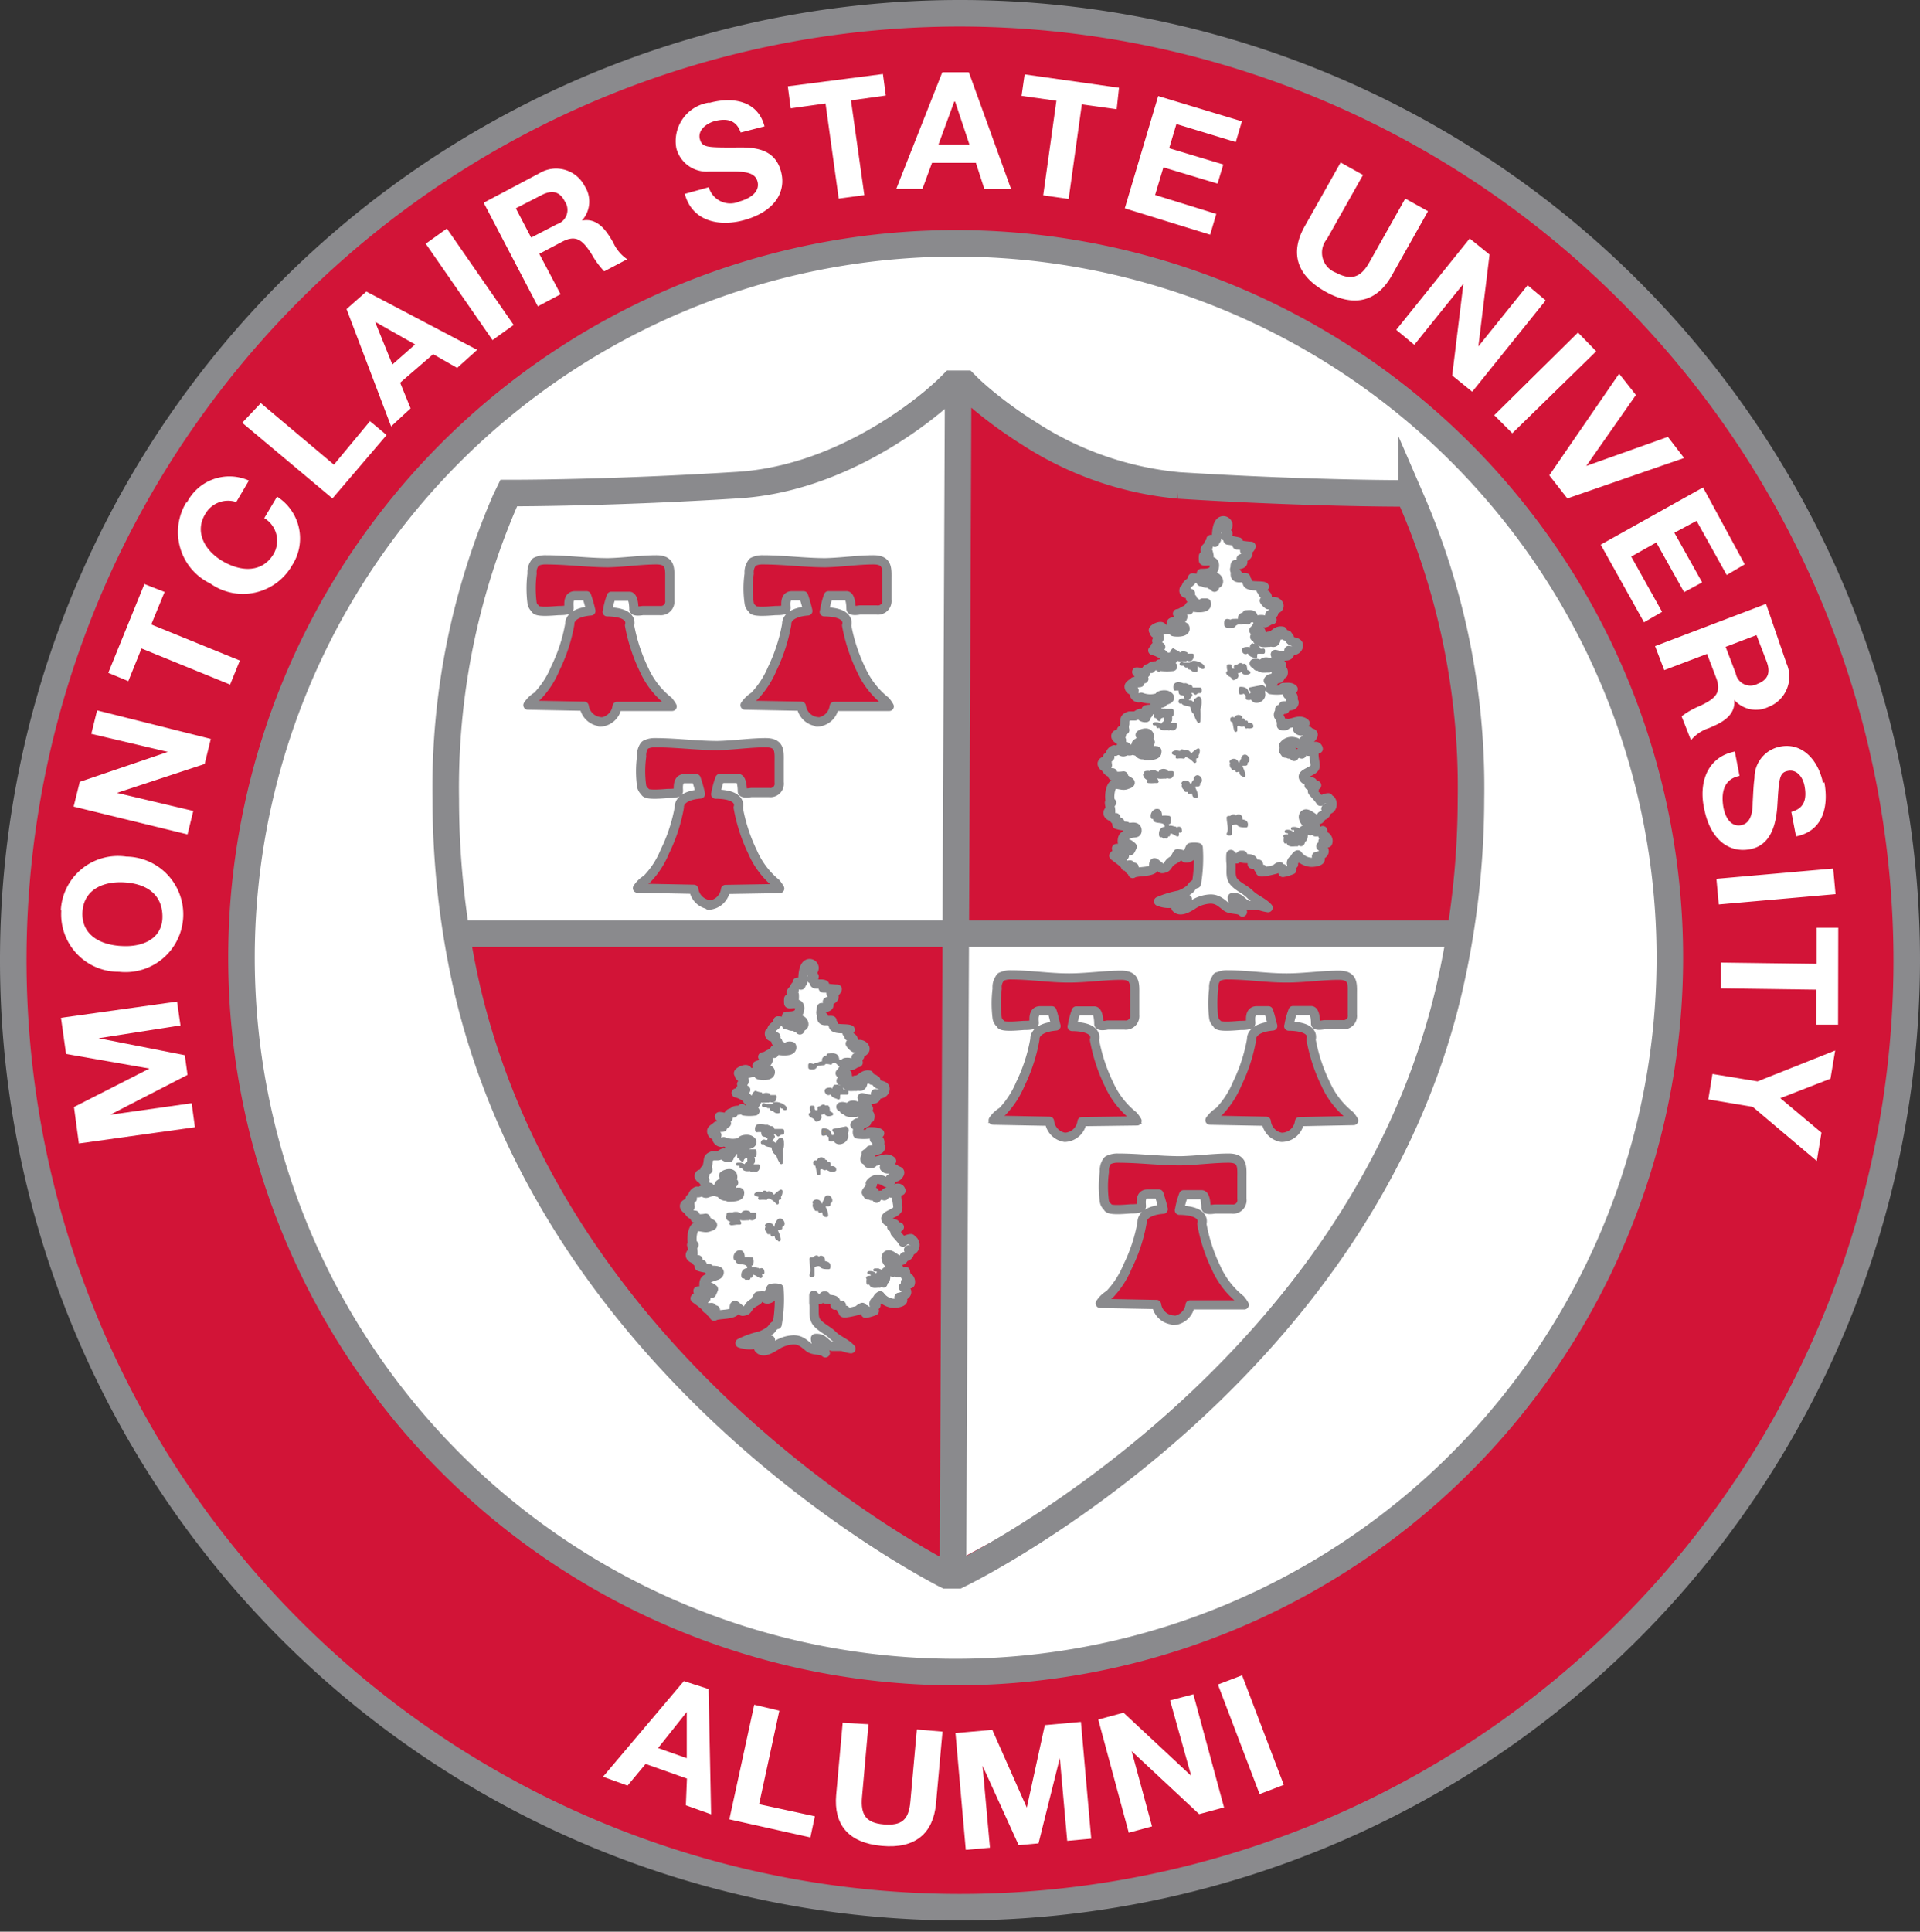 <svg id="Layer_1" data-name="Layer 1" xmlns="http://www.w3.org/2000/svg" xmlns:xlink="http://www.w3.org/1999/xlink" viewBox="0 0 106.38 107"><rect x="0" y="0" width="106.38" height="107" fill="#333333" stroke="none"/><defs><style>.cls-1,.cls-10,.cls-11,.cls-12,.cls-14,.cls-15,.cls-6,.cls-7,.cls-9{fill:none;}.cls-2{clip-path:url(#clip-path);}.cls-3{fill:#d21437;}.cls-4{fill:#8a8a8d;}.cls-5{fill:#fff;}.cls-10,.cls-11,.cls-12,.cls-6,.cls-7{stroke:#8a8a8d;}.cls-12,.cls-14,.cls-15,.cls-6{stroke-miterlimit:10;}.cls-6{stroke-width:1.47px;}.cls-10,.cls-11,.cls-7,.cls-9{stroke-linecap:round;stroke-linejoin:round;}.cls-7{stroke-width:0.51px;}.cls-8{fill:#aa935c;}.cls-9{stroke:#aa935c;}.cls-10,.cls-9{stroke-width:0.17px;}.cls-11,.cls-12{stroke-width:0.31px;}.cls-13{clip-path:url(#clip-path-2);}.cls-14{stroke:#fff;stroke-width:1.25px;}.cls-15{stroke:#000;stroke-width:0.25px;}</style><clipPath id="clip-path"><rect class="cls-1" x="-1" y="-1" width="108" height="108"/></clipPath><clipPath id="clip-path-2"><rect class="cls-1" x="-22" y="-22" width="150" height="150"/></clipPath></defs><g class="cls-2"><path class="cls-3" d="M105.65,53.19A52.46,52.46,0,1,1,53.19.73a52.46,52.46,0,0,1,52.46,52.46"/><path class="cls-4" d="M53.19,1.47a51.72,51.72,0,1,0,51.72,51.72A51.78,51.78,0,0,0,53.19,1.47m0,104.91a53.19,53.19,0,1,1,53.19-53.19,53.25,53.25,0,0,1-53.19,53.19"/><path class="cls-5" d="M92.26,53A39.57,39.57,0,1,1,52.69,13.44,39.57,39.57,0,0,1,92.26,53"/><path class="cls-6" d="M92.52,53.05A39.57,39.57,0,1,1,53,13.48,39.57,39.57,0,0,1,92.52,53.05Z"/><path class="cls-3" d="M79.9,54.14c-2.42,10.46-9,19-15,24.24a65.67,65.67,0,0,1-8.16,6c-1,.64-3,1.67-3.59,2l.24-34.51,27.11-.18c-.14.76-.46,1.64-.64,2.42m-27-2.81-27-.17a44.21,44.21,0,0,1-.58-7.46A42.29,42.29,0,0,1,27,32a29.91,29.91,0,0,1,1.47-4c1.41,0,6.58-.11,12.4-.48s10.45-4.17,12-5.53ZM78.2,27.2,78,26.84H77.6s-5.36,0-12.29-.45A18.35,18.35,0,0,1,57,23.52a22.49,22.49,0,0,1-2.46-1.77c-.58-.47-.87-.77-.88-.77l-.19-.2h-.7l-.2.2a11.39,11.39,0,0,1-.86.77c-1.72,1.43-5.84,4.33-10.82,4.64-6.92.45-12.28.45-12.28.45h-.42L28,27.2a39.76,39.76,0,0,0-3.3,16.56A47.25,47.25,0,0,0,25.9,54.35C31,76,52.25,86.64,52.3,86.68l.14.08h.62l.14-.07S75.22,76,80.28,54.35a47.2,47.2,0,0,0,1.21-10.59A39.86,39.86,0,0,0,78.2,27.2M48.86,70.63h0Z"/><path class="cls-6" d="M53.09,20.78,52.8,87.51M25,51.72H81.5m-3.29-24L78,27.33h-.41s-5.37,0-12.29-.44A18.31,18.31,0,0,1,57,24a23.93,23.93,0,0,1-2.46-1.77c-.58-.48-.87-.77-.87-.77l-.2-.2h-.7l-.2.2s-.29.29-.86.77c-1.72,1.43-5.84,4.33-10.81,4.64-6.93.44-12.28.44-12.29.44h-.42L28,27.7a40,40,0,0,0-3.3,16.56A47.25,47.25,0,0,0,25.9,54.85C31,76.52,52.25,87.14,52.3,87.19l.14.07h.62l.14-.07s22-10.66,27.08-32.34A47.25,47.25,0,0,0,81.5,44.26,40.05,40.05,0,0,0,78.21,27.7Z"/><path class="cls-5" d="M38.11,66.72s.1.09.13.12a1.35,1.35,0,0,1,0-.45l.12,0a.41.41,0,0,1,.25-.41.41.41,0,0,1,.05.09c.07,0,.13,0,.2-.13.28.28.27.12.58.07s.4.12.63.06l-.08.1a.32.32,0,0,0,.45,0,.61.61,0,0,0-.07.14c.13,0,.57,0,.6-.16s0-.09-.1-.11a1,1,0,0,1-.55.09c.06-.08,0-.11.16-.17h-.06l-.38,0c0-.08.15-.16.29-.21a.28.28,0,0,1,.2-.06c-.07-.07-.06-.13,0-.18h0l.12,0a.41.41,0,0,1-.22-.31,1,1,0,0,0,.17,0c0-.29-.37-.19-.51-.08.05,0,.11.1.14.12a.16.16,0,0,0-.08.06.74.74,0,0,1,0,.14c-.08,0-.14,0-.17.09s0,0-.09.05-.05.29-.17.27c-.07.2-.45.22-.4-.08,0,0-.14.09-.18.13a.42.42,0,0,0-.09-.33l0,0c0-.09,0-.09-.08-.16s.06,0,.08-.05c-.47-.08-.36-.46,0-.29a2.48,2.48,0,0,1,0-.27s.13,0,.17,0a.58.58,0,0,1,0-.34c.05-.3,0-.33.27-.44.09,0,.2,0,.29,0s.21-.13.31-.15a.83.83,0,0,0,0,.12.33.33,0,0,0,.31.13.29.29,0,0,0,0-.22h.13a1.38,1.38,0,0,0-.13-.22.73.73,0,0,1,.46,0s.06-.1.05-.08a.38.38,0,0,0,.13.09l.06,0a1.16,1.16,0,0,0-.24-.07,1,1,0,0,0,.41-.07.5.5,0,0,1,0-.12c.22,0,.59-.13.26-.29-.15-.07-.51,0-.43.1a1.35,1.35,0,0,1-1,0c-.22.13-.46-.1-.38-.36a.23.23,0,0,1-.29-.23c0-.1.21-.19.29-.28.09.1.17.08.32.07,0-.07,0-.14-.08-.22a.92.92,0,0,1,.29,0,2.28,2.28,0,0,1-.39-.37c.14,0,.32.07.49.05a.22.22,0,0,1,.29-.25l0-.07c.16-.15.33,0,.47-.18l.11.14a2.07,2.07,0,0,0,.61,0c-.11,0-.26-.13-.27-.26a.39.39,0,0,0,.36-.27c-.14-.12-.31-.16-.32.07l-.18-.14c0-.15,0-.12-.09-.21a.08.08,0,0,0,0,.07,1.42,1.42,0,0,0-.54-.26.66.66,0,0,1,.21,0c0-.06,0-.12,0-.17a1.65,1.65,0,0,0,.32,0,1,1,0,0,1-.17-.11c0-.11,0-.08-.06-.21a.37.37,0,0,0,.14-.14.22.22,0,0,1,0-.08s-.1-.07-.09-.06l.08-.08c-.22,0-.38-.14-.09-.2-.67.07.47-.54.26-.06,0,0,0-.09,0-.07a.38.38,0,0,1,.09.09,1,1,0,0,1,.62,0l-.07.08c.13.07.69.1.65-.17s-.68.11-.74-.33c.22-.13.55,0,.63-.33a.91.91,0,0,1-.31-.16c.23,0,.39-.26.63-.19l-.07-.06a.66.66,0,0,0,.11-.16,1.72,1.72,0,0,0,.48.08c.18,0,.52,0,.45-.25a.37.37,0,0,0-.21,0,.41.41,0,0,1,0,.11c-.17,0-.4.06-.4-.16,0,0-.13,0-.16,0a1.36,1.36,0,0,0,0-.21.16.16,0,0,0-.1,0,2,2,0,0,1,0-.27c-.17.06-.41,0-.35-.24l.12,0c-.07-.36.31-.31.34-.64.27,0,.44.14.63-.13a1.43,1.43,0,0,1,0,.16l.16-.08c.07.08.1.09.17.09s0,.05-.08.07-.27,0-.41-.06a.52.52,0,0,0,0,.17c.16,0,.25.12.38.06l.18,0s0,.06,0,.09.06,0,.12,0,.06.09.07.13a.29.29,0,0,0,0-.22c.34.16.29-.42-.16-.36a.13.13,0,0,0-.1,0c-.08-.14-.32-.13-.48-.18.28,0,.66,0,.72-.34.11-.55-.59-.27-.6-.37a1.13,1.13,0,0,1,0-.26c.1,0,.22,0,.31,0a2.07,2.07,0,0,0,0-.22c-.28,0-.17-.25,0-.28,0-.25.18-.32.37-.25a.69.69,0,0,1-.21-.16c.09,0,.21,0,.31,0,0-.23,0-.85.25-1a.25.25,0,0,1,.38.2c0,.21-.26.3,0,.48-.05,0-.09.11-.15.14.18,0,.13.09.16.22s.41,0,.57.1a.91.91,0,0,1-.08.18c.26,0,.53.06.78.06a.33.33,0,0,1-.35.23c.41.23,0,.39-.2.47.26.28-.08.35-.32.32a.37.37,0,0,0,0,.18c-.1.11,0,.21.12.35l-.12,0c0,.31.36.15.58.19a.33.33,0,0,1,0,.13c0,.05.07,0,.08.09-.1.33.73.18.93.29,0,0-.13.14-.18.17a.43.43,0,0,0,.1.09s0,.06,0,.1c.28.07.35.26.08.41a.84.84,0,0,0,.23.23c.25-.49,1,.12.3.29,0,0,0,.11,0,.16s-.13.06-.21.09c.11.09.1.16.12.28-.2,0-.48.38-.46,0a.61.61,0,0,0-.27,0,.93.93,0,0,1-.27.59c.3-.1.52,0,.32.32l.24.06a.16.16,0,0,0,0,.23.53.53,0,0,0-.51-.19.4.4,0,0,1,.18,0,.23.23,0,0,0,0,.15l.13,0c0,.24.35.14.52.16,0,0,0-.06,0-.1.23.17.38.1.38-.16h-.34a.28.28,0,0,1,0-.09l-.08,0s0,0,0,0c.33,0,.4-.34.77-.28,0,.14,0,.19-.16.23.16,0,.32-.08.44,0l-.12.06c.07,0,.13,0,.21,0,0,.36.54.19.51.49s-.4.31-.53.25c.23.49-.53.27-.74.22a1,1,0,0,1,.17.1s-.07.07-.15.14c.19,0,.23.24.33.37a.45.45,0,0,1-.38-.07l-.11-.07a.29.29,0,0,1,.08.07h-.29a.28.28,0,0,1,0-.09c-.21-.09-.45,0-.32.25a.55.55,0,0,0-.51-.19.29.29,0,0,1,.17,0,.26.26,0,0,0,0,.15s.1,0,.14,0c0,.23.34.14.51.16a.3.3,0,0,0,0-.1c.15.11.27.11.37,0s.26,0,.25.15c.16,0,.2.12.16.27a.48.48,0,0,1-.39,0c.1.05.15.16.21.23-.24.16-.47-.13-.64.14.15,0,.18.06.28.1a.37.37,0,0,0-.13.41,3,3,0,0,0,.67,0c0-.05,0-.09,0-.13.19,0,.41,0,.55.09-.08.08-.09.15-.18.19s0,.1,0,.13a.41.41,0,0,0-.11,0c.17,0,.32,0,.3.22a1.66,1.66,0,0,1-.16.06c.09,0,.13.1.2.14,0,.27-.4.17-.58.19a.2.2,0,0,0,.07.19,1.35,1.35,0,0,1-.29,0l.16,0c-.08.1-.26.16-.22.35l.17,0s0,.12,0,.18a.3.3,0,0,0,.25,0s0-.08,0-.12c.3.1.72-.29,1.05,0-.13.08-.29.07-.4.17h.17c0,.06-.06.13-.17.18.17.2.38,0,.58.09l-.12.08c.2,0,.5,0,.35.23s-.33.1-.49.23c0,0,.07,0,.08.07-.2.37-.4,0-.57,0a.52.52,0,0,0-.61.19l.12.06S48,66,48,66.05l.09.14a.45.45,0,0,1,.36-.16c0,.06-.06.14-.16.21.15,0,.27,0,.28.13a.32.32,0,0,1,.43-.13.22.22,0,0,1,.38-.15c.07-.2.46-.43.54-.13-.44.05-.12.74-.18,1s-.81.35-.63.62.8.12.3.39a.75.75,0,0,1,.42,0c-.1,0-.2.14-.27.17l.13,0s-.09.1-.1.12.41.44.44.55a.69.69,0,0,1,.45-.2s0,.09,0,.12l.13,0c.21.24,0,.67-.27.5a.24.24,0,0,1-.24.38c-.14.59-.68-.22-.92-.09s.08.64.35.59a.45.45,0,0,1-.11.17,1.37,1.37,0,0,0,.35-.08c.06.13.08.19,0,.31a1.14,1.14,0,0,0,.4-.08c0,.13.06.16,0,.27a.31.31,0,0,1,.26.41c-.07-.05-.18,0-.26-.09,0,.16,0,.31-.12.28.38.29.12.5-.24.56.54.22-.12.36-.36.33a1,1,0,0,1-.68-.41.37.37,0,0,0-.17.2c.09,0,.06,0,.16,0-.15,0-.34.09-.34.26l.12.06a.23.23,0,0,0-.09.31,2.26,2.26,0,0,1-.49.14c0-.07-.07-.11,0-.21a1.24,1.24,0,0,1-.18,0s0-.09,0-.12a.46.46,0,0,0-.22.16s-1.23.33-.71,0c-.19.09-.32-.09-.23-.28a2,2,0,0,0-.35,0c.18-.34-.23-.31-.46-.33s0-.07-.15-.1a.16.16,0,0,1,.08-.08s-.07,0-.09,0a2.52,2.52,0,0,1-.25.21,1.22,1.22,0,0,1-.31-.25c0,.15,0,.29,0,.43.06.39-.07.81.19,1.1s.59.41.87.69.71.41,1,.74a1.89,1.89,0,0,1-.48-.13c-.19,0-.38,0-.56,0-.43-.11-.44-.48-.93-.44,0,.42.39.49.55.8-.19-.2-.63-.1-.88-.28s-.46-.45-.89-.44a1.91,1.91,0,0,0-1,.34c-.24.14-.68.43-.92.14.19-.19.48-.22.65-.47-.32-.08-.5.15-.78.22A1.62,1.62,0,0,1,41,74.4,4.9,4.9,0,0,1,42.12,74a2.09,2.09,0,0,0,.55-.3c.15-.12.15-.27.39-.33a8,8,0,0,0,.1-2,1,1,0,0,0-.44,0,1.89,1.89,0,0,1-.09.21c.11,0,.15.1.27.11-.06.18-.5.45-.56.1A1.68,1.68,0,0,0,42,71.8s-.1.17-.12.21H42c-.12.1-.29.16-.41.27s-.17.29-.28.32c-.27.09-.19,0-.37-.13s-.26-.28-.26,0h.12c0,.42-1,.28-1.23.44a.41.41,0,0,1,0-.11.5.5,0,0,1-.19-.11c.08,0,.14-.12.26-.13a1.41,1.41,0,0,1-.2,0,.57.57,0,0,0,0-.13c-.12,0-.16,0-.28.07,0-.13-.51-.47-.65-.58.14-.2.41,0,.6,0-.16-.12-.4-.23-.44-.41a.6.6,0,0,1,.35.08s0-.09,0-.13a1.38,1.38,0,0,0,.41.18,2.29,2.29,0,0,0,.1-.23A1,1,0,0,0,39,71.2c0-.38.15-.35.41-.45s.42-.1.44-.26-.45-.11-.58-.14a.29.29,0,0,1,0-.09,2.26,2.26,0,0,1-.53-.1s0-.12,0-.12l.16,0c-.14-.06-.31-.1-.35-.26h.12c-.22,0-.59-.17-.34-.41a.5.5,0,0,0,.07.08,1.57,1.57,0,0,0-.08-.49l.13,0c-.2-.07-.11-.94.12-1s.5.11.72,0c.5-.15-.14-.16-.19-.48a1.46,1.46,0,0,1-.59,0,1,1,0,0,1,0-.17c-.21,0-.31-.12-.39-.29h0c-.18-.08-.3-.25-.07-.36"/><path class="cls-7" d="M38.11,66.72s.1.09.13.12a1.35,1.35,0,0,1,0-.45l.12,0a.41.41,0,0,1,.25-.41.41.41,0,0,1,.05.09c.07,0,.13,0,.2-.13.28.28.27.12.58.07s.4.12.63.06l-.08.1a.32.32,0,0,0,.45,0,.61.61,0,0,0-.07.14c.13,0,.57,0,.6-.16s0-.09-.1-.11a1,1,0,0,1-.55.09c.06-.08,0-.11.16-.17h-.06l-.38,0c0-.08.15-.16.29-.21a.28.28,0,0,1,.2-.06c-.07-.07-.06-.13,0-.18h0l.12,0a.41.41,0,0,1-.22-.31,1,1,0,0,0,.17,0c0-.29-.37-.19-.51-.08.05,0,.11.1.14.12a.16.16,0,0,0-.08.06.74.74,0,0,1,0,.14c-.08,0-.14,0-.17.09s0,0-.09.05-.05.29-.17.27c-.07.2-.45.22-.4-.08,0,0-.14.09-.18.13a.42.42,0,0,0-.09-.33l0,0c0-.09,0-.09-.08-.16s.06,0,.08-.05c-.47-.08-.36-.46,0-.29a2.48,2.48,0,0,1,0-.27s.13,0,.17,0a.58.58,0,0,1,0-.34c.05-.3,0-.33.27-.44.09,0,.2,0,.29,0s.21-.13.31-.15a.83.83,0,0,0,0,.12.33.33,0,0,0,.31.13.29.29,0,0,0,0-.22h.13a1.38,1.38,0,0,0-.13-.22.73.73,0,0,1,.46,0s.06-.1.05-.08a.38.38,0,0,0,.13.09l.06,0a1.16,1.16,0,0,0-.24-.07,1,1,0,0,0,.41-.07.5.5,0,0,1,0-.12c.22,0,.59-.13.26-.29-.15-.07-.51,0-.43.1a1.35,1.35,0,0,1-1,0c-.22.13-.46-.1-.38-.36a.23.23,0,0,1-.29-.23c0-.1.21-.19.29-.28.09.1.17.08.32.07,0-.07,0-.14-.08-.22a.92.92,0,0,1,.29,0,2.28,2.28,0,0,1-.39-.37c.14,0,.32.07.49.05a.22.22,0,0,1,.29-.25l0-.07c.16-.15.33,0,.47-.18l.11.14a2.07,2.07,0,0,0,.61,0c-.11,0-.26-.13-.27-.26a.39.39,0,0,0,.36-.27c-.14-.12-.31-.16-.32.07l-.18-.14c0-.15,0-.12-.09-.21a.08.08,0,0,0,0,.07,1.42,1.42,0,0,0-.54-.26.66.66,0,0,1,.21,0c0-.06,0-.12,0-.17a1.65,1.65,0,0,0,.32,0,1,1,0,0,1-.17-.11c0-.11,0-.08-.06-.21a.37.37,0,0,0,.14-.14.22.22,0,0,1,0-.08s-.1-.07-.09-.06l.08-.08c-.22,0-.38-.14-.09-.2-.67.07.47-.54.26-.06,0,0,0-.09,0-.07a.38.38,0,0,1,.09.09,1,1,0,0,1,.62,0l-.07.08c.13.07.69.1.65-.17s-.68.11-.74-.33c.22-.13.55,0,.63-.33a.91.91,0,0,1-.31-.16c.23,0,.39-.26.63-.19l-.07-.06a.66.66,0,0,0,.11-.16,1.72,1.72,0,0,0,.48.08c.18,0,.52,0,.45-.25a.37.37,0,0,0-.21,0,.41.41,0,0,1,0,.11c-.17,0-.4.06-.4-.16,0,0-.13,0-.16,0a1.36,1.36,0,0,0,0-.21.16.16,0,0,0-.1,0,2,2,0,0,1,0-.27c-.17.06-.41,0-.35-.24l.12,0c-.07-.36.31-.31.34-.64.27,0,.44.14.63-.13a1.43,1.43,0,0,1,0,.16l.16-.08c.07.08.1.09.17.09s0,.05-.08.07-.27,0-.41-.06a.52.52,0,0,0,0,.17c.16,0,.25.12.38.06l.18,0s0,.06,0,.09.06,0,.12,0,.06.09.07.13a.29.29,0,0,0,0-.22c.34.16.29-.42-.16-.36a.13.13,0,0,0-.1,0c-.08-.14-.32-.13-.48-.18.28,0,.66,0,.72-.34.11-.55-.59-.27-.6-.37a1.13,1.13,0,0,1,0-.26c.1,0,.22,0,.31,0a2.07,2.07,0,0,0,0-.22c-.28,0-.17-.25,0-.28,0-.25.18-.32.37-.25a.69.69,0,0,1-.21-.16c.09,0,.21,0,.31,0,0-.23,0-.85.25-1a.25.25,0,0,1,.38.2c0,.21-.26.3,0,.48-.05,0-.09.11-.15.14.18,0,.13.09.16.22s.41,0,.57.1a.91.91,0,0,1-.08.18c.26,0,.53.06.78.06a.33.33,0,0,1-.35.23c.41.23,0,.39-.2.47.26.28-.08.35-.32.32a.37.37,0,0,0,0,.18c-.1.11,0,.21.12.35l-.12,0c0,.31.36.15.58.19a.33.33,0,0,1,0,.13c0,.05.07,0,.08.09-.1.33.73.18.93.29,0,0-.13.14-.18.17a.43.43,0,0,0,.1.09s0,.06,0,.1c.28.07.35.26.08.41a.84.84,0,0,0,.23.23c.25-.49,1,.12.3.29,0,0,0,.11,0,.16s-.13.06-.21.09c.11.09.1.16.12.28-.2,0-.48.38-.46,0a.61.61,0,0,0-.27,0,.93.93,0,0,1-.27.59c.3-.1.52,0,.32.32l.24.06a.16.16,0,0,0,0,.23.53.53,0,0,0-.51-.19.4.4,0,0,1,.18,0,.23.23,0,0,0,0,.15l.13,0c0,.24.35.14.52.16,0,0,0-.06,0-.1.23.17.38.1.38-.16h-.34a.28.28,0,0,1,0-.09l-.08,0s0,0,0,0c.33,0,.4-.34.77-.28,0,.14,0,.19-.16.23.16,0,.32-.08.44,0l-.12.06c.07,0,.13,0,.21,0,0,.36.54.19.51.49s-.4.31-.53.25c.23.49-.53.27-.74.22a1,1,0,0,1,.17.1s-.07.07-.15.14c.19,0,.23.24.33.37a.45.45,0,0,1-.38-.07l-.11-.07a.29.29,0,0,1,.08.07h-.29a.28.28,0,0,1,0-.09c-.21-.09-.45,0-.32.25a.55.55,0,0,0-.51-.19.29.29,0,0,1,.17,0,.26.26,0,0,0,0,.15s.1,0,.14,0c0,.23.34.14.51.16a.3.3,0,0,0,0-.1c.15.11.27.11.37,0s.26,0,.25.15c.16,0,.2.12.16.27a.48.48,0,0,1-.39,0c.1.05.15.16.21.23-.24.16-.47-.13-.64.14.15,0,.18.06.28.1a.37.37,0,0,0-.13.41,3,3,0,0,0,.67,0c0-.05,0-.09,0-.13.19,0,.41,0,.55.09-.08.08-.09.15-.18.19s0,.1,0,.13a.41.41,0,0,0-.11,0c.17,0,.32,0,.3.22a1.66,1.66,0,0,1-.16.06c.09,0,.13.1.2.14,0,.27-.4.17-.58.19a.2.2,0,0,0,.07.19,1.35,1.35,0,0,1-.29,0l.16,0c-.08.1-.26.16-.22.35l.17,0s0,.12,0,.18a.3.3,0,0,0,.25,0s0-.08,0-.12c.3.1.72-.29,1.05,0-.13.08-.29.07-.4.17h.17c0,.06-.06.13-.17.18.17.2.38,0,.58.09l-.12.08c.2,0,.5,0,.35.23s-.33.1-.49.23c0,0,.07,0,.08.07-.2.37-.4,0-.57,0a.52.52,0,0,0-.61.19l.12.06S48,66,48,66.05l.09.14a.45.45,0,0,1,.36-.16c0,.06-.06.14-.16.21.15,0,.27,0,.28.13a.32.32,0,0,1,.43-.13.22.22,0,0,1,.38-.15c.07-.2.46-.43.54-.13-.44.05-.12.74-.18,1s-.81.35-.63.62.8.12.3.39a.75.75,0,0,1,.42,0c-.1,0-.2.14-.27.17l.13,0s-.09.1-.1.12.41.44.44.55a.69.69,0,0,1,.45-.2s0,.09,0,.12l.13,0c.21.24,0,.67-.27.5a.24.24,0,0,1-.24.38c-.14.59-.68-.22-.92-.09s.08.64.35.59a.45.45,0,0,1-.11.17,1.37,1.37,0,0,0,.35-.08c.06.13.08.19,0,.31a1.14,1.14,0,0,0,.4-.08c0,.13.06.16,0,.27a.31.31,0,0,1,.26.41c-.07-.05-.18,0-.26-.09,0,.16,0,.31-.12.28.38.29.12.5-.24.56.54.22-.12.36-.36.33a1,1,0,0,1-.68-.41.37.37,0,0,0-.17.2c.09,0,.06,0,.16,0-.15,0-.34.09-.34.26l.12.06a.23.23,0,0,0-.09.31,2.26,2.26,0,0,1-.49.14c0-.07-.07-.11,0-.21a1.24,1.24,0,0,1-.18,0s0-.09,0-.12a.46.46,0,0,0-.22.16s-1.23.33-.71,0c-.19.09-.32-.09-.23-.28a2,2,0,0,0-.35,0c.18-.34-.23-.31-.46-.33s0-.07-.15-.1a.16.16,0,0,1,.08-.08s-.07,0-.09,0a2.52,2.52,0,0,1-.25.21,1.22,1.22,0,0,1-.31-.25c0,.15,0,.29,0,.43.06.39-.07.81.19,1.1s.59.41.87.69.71.41,1,.74a1.89,1.89,0,0,1-.48-.13c-.19,0-.38,0-.56,0-.43-.11-.44-.48-.93-.44,0,.42.39.49.55.8-.19-.2-.63-.1-.88-.28s-.46-.45-.89-.44a1.91,1.91,0,0,0-1,.34c-.24.14-.68.43-.92.14.19-.19.48-.22.65-.47-.32-.08-.5.15-.78.22A1.62,1.62,0,0,1,41,74.4,4.9,4.9,0,0,1,42.12,74a2.09,2.09,0,0,0,.55-.3c.15-.12.15-.27.39-.33a8,8,0,0,0,.1-2,1,1,0,0,0-.44,0,1.89,1.89,0,0,1-.09.21c.11,0,.15.1.27.11-.06.18-.5.45-.56.1A1.68,1.68,0,0,0,42,71.8s-.1.17-.12.21H42c-.12.1-.29.16-.41.27s-.17.29-.28.32c-.27.09-.19,0-.37-.13s-.26-.28-.26,0h.12c0,.42-1,.28-1.23.44a.41.41,0,0,1,0-.11.5.5,0,0,1-.19-.11c.08,0,.14-.12.26-.13a1.41,1.41,0,0,1-.2,0,.57.57,0,0,0,0-.13c-.12,0-.16,0-.28.07,0-.13-.51-.47-.65-.58.14-.2.41,0,.6,0-.16-.12-.4-.23-.44-.41a.6.6,0,0,1,.35.08s0-.09,0-.13a1.38,1.38,0,0,0,.41.18,2.29,2.29,0,0,0,.1-.23A1,1,0,0,0,39,71.2c0-.38.15-.35.41-.45s.42-.1.44-.26-.45-.11-.58-.14a.29.29,0,0,1,0-.09,2.26,2.26,0,0,1-.53-.1s0-.12,0-.12l.16,0c-.14-.06-.31-.1-.35-.26h.12c-.22,0-.59-.17-.34-.41a.5.5,0,0,0,.07.08,1.57,1.57,0,0,0-.08-.49l.13,0c-.2-.07-.11-.94.12-1s.5.11.72,0c.5-.15-.14-.16-.19-.48a1.46,1.46,0,0,1-.59,0,1,1,0,0,1,0-.17c-.21,0-.31-.12-.39-.29h0c-.18-.08-.3-.25-.07-.36"/><path class="cls-8" d="M48.87,70.63h0Z"/><path class="cls-9" d="M48.87,70.63h0Z"/><path class="cls-8" d="M45.45,71.84l.06,0c0-.05,0,0-.06,0"/><path class="cls-10" d="M45.45,71.84l.06,0c0-.05,0,0-.06,0"/><path class="cls-4" d="M45,61.66l-.11.07a.17.17,0,0,0,.15.11H45a.42.42,0,0,1,.24.21c.25-.09.24-.2.08-.36s0-.07,0-.1-.1,0-.14,0a.23.23,0,0,1-.13-.26l-.09,0c0,.13,0,.26.11.31"/><path class="cls-10" d="M45,61.66l-.11.07a.17.17,0,0,0,.15.11H45a.42.42,0,0,1,.24.21c.25-.09.24-.2.08-.36s0-.07,0-.1-.1,0-.14,0a.23.23,0,0,1-.13-.26l-.09,0c0,.13,0,.26.11.31"/><path class="cls-8" d="M43.12,63.22a.57.57,0,0,0,0,.25.1.1,0,0,1-.07,0,1.58,1.58,0,0,0-.22-.16s-.08,0-.12,0,0-.07-.08-.08h-.24c-.08-.05-.15,0-.15.07a.76.76,0,0,1,.15,0c0,.17.31.14.44.2,0,.16.08.4.25.41a1.28,1.28,0,0,0,.21.49,3.66,3.66,0,0,0,0-.68.93.93,0,0,0,.06-.41c0-.08,0-.31-.17-.15"/><path class="cls-4" d="M43.12,63.22a.57.57,0,0,0,0,.25.1.1,0,0,1-.07,0,1.58,1.58,0,0,0-.22-.16s-.08,0-.12,0,0-.07-.08-.08h-.24c-.08-.05-.15,0-.15.07a.76.76,0,0,1,.15,0c0,.17.31.14.44.2,0,.16.08.4.25.41a1.28,1.28,0,0,0,.21.49,3.66,3.66,0,0,0,0-.68.93.93,0,0,0,.06-.41c0-.08,0-.31-.17-.15"/><path class="cls-10" d="M43.12,63.22a.57.57,0,0,0,0,.25.1.1,0,0,1-.07,0,1.58,1.58,0,0,0-.22-.16s-.08,0-.12,0,0-.07-.08-.08h-.24c-.08-.05-.15,0-.15.07a.76.76,0,0,1,.15,0c0,.17.31.14.44.2,0,.16.08.4.25.41a1.28,1.28,0,0,0,.21.49,3.66,3.66,0,0,0,0-.68.93.93,0,0,0,.06-.41c0-.08,0-.31-.17-.15"/><path class="cls-8" d="M41.08,61.59h0"/><path class="cls-10" d="M41.08,61.59h0"/><path class="cls-4" d="M41.94,60.84l.11,0h0c0,.23.36.13.52.15a.3.3,0,0,0,0-.1c.23.17.38.1.38-.15-.12,0-.23,0-.35,0a.28.28,0,0,0,0-.09c-.2-.08-.44,0-.31.25l-.13-.1,0-.21a1,1,0,0,1-.3-.08l-.09.09a.34.34,0,0,0,0,.2.65.65,0,0,0,.2,0s0,0,0,.05"/><path class="cls-10" d="M41.94,60.84l.11,0h0c0,.23.36.13.52.15a.3.3,0,0,0,0-.1c.23.17.38.1.38-.15-.12,0-.23,0-.35,0a.28.28,0,0,0,0-.09c-.2-.08-.44,0-.31.25l-.13-.1,0-.21a1,1,0,0,1-.3-.08l-.09.09a.34.34,0,0,0,0,.2.65.65,0,0,0,.2,0s0,0,0,.05"/><path class="cls-4" d="M45.63,69.83c0-.12-.07-.21-.18-.18a.39.39,0,0,1-.16.15.42.42,0,0,0,0-.12c0-.08-.09-.06-.15,0l-.09.06a.27.27,0,0,0-.12,0c0,.26.13.66,0,.9a.14.14,0,0,0,.11,0c0-.14,0-.3,0-.44s.08-.09.16-.13a.54.54,0,0,1,.29,0c0,.16.29.15.43.15.07-.29-.18-.25-.36-.31"/><path class="cls-10" d="M45.63,69.83c0-.12-.07-.21-.18-.18a.39.39,0,0,1-.16.15.42.42,0,0,0,0-.12c0-.08-.09-.06-.15,0l-.09.06a.27.27,0,0,0-.12,0c0,.26.13.66,0,.9a.14.14,0,0,0,.11,0c0-.14,0-.3,0-.44s.08-.09.16-.13a.54.54,0,0,1,.29,0c0,.16.29.15.43.15.07-.29-.18-.25-.36-.31"/><path class="cls-4" d="M45.94,64.72c0-.09,0-.18,0-.26a.15.15,0,0,1-.18-.13.23.23,0,0,1-.23.06.38.38,0,0,1,0-.15h.11c-.16-.13-.35,0-.29.18l.06,0s0,0-.09,0,0,0,0,0h-.11v-.06c-.06,0-.09,0-.06.12h.08c.07.2.08.37.13.54,0-.07,0-.2,0-.3a.38.38,0,0,0,.17-.06.91.91,0,0,0,.18.08s0,0,0-.08c.19.08.32.23.54.14,0-.19-.24-.1-.35-.09"/><path class="cls-10" d="M45.94,64.72c0-.09,0-.18,0-.26a.15.15,0,0,1-.18-.13.23.23,0,0,1-.23.06.38.38,0,0,1,0-.15h.11c-.16-.13-.35,0-.29.18l.06,0s0,0-.09,0,0,0,0,0h-.11v-.06c-.06,0-.09,0-.06.12h.08c.07.2.08.37.13.54,0-.07,0-.2,0-.3a.38.38,0,0,0,.17-.06.91.91,0,0,0,.18.08s0,0,0-.08c.19.08.32.23.54.14,0-.19-.24-.1-.35-.09"/><path class="cls-4" d="M41.64,64.83s0-.06,0-.09c.23.16.38.09.38-.16l-.34,0a.22.22,0,0,1,0-.08.33.33,0,0,0-.19,0,.5.5,0,0,1,.24-.12.45.45,0,0,0,0-.23L41.63,64c.06,0,.13,0,.2,0a1,1,0,0,0,0-.25l-.36,0a.31.31,0,0,0-.17,0l.09,0a1.11,1.11,0,0,0-.26,0c0,.09,0,.2,0,.29s0,0-.07,0-.1-.08-.13-.12a.91.91,0,0,0,0,.17l.11,0c0,.13,0,.09.09.17.06-.27.35-.1.36-.39,0,.18,0,.36,0,.55a.16.16,0,0,0-.12.27.57.57,0,0,0-.51-.2,1,1,0,0,1,.2,0h0s0,0,0,0a.22.22,0,0,0,0,.14l.13,0c0,.24.35.14.52.16"/><path class="cls-10" d="M41.64,64.83s0-.06,0-.09c.23.16.38.09.38-.16l-.34,0a.22.22,0,0,1,0-.08.33.33,0,0,0-.19,0,.5.5,0,0,1,.24-.12.45.45,0,0,0,0-.23L41.63,64c.06,0,.13,0,.2,0a1,1,0,0,0,0-.25l-.36,0a.31.31,0,0,0-.17,0l.09,0a1.11,1.11,0,0,0-.26,0c0,.09,0,.2,0,.29s0,0-.07,0-.1-.08-.13-.12a.91.91,0,0,0,0,.17l.11,0c0,.13,0,.09.09.17.06-.27.35-.1.36-.39,0,.18,0,.36,0,.55a.16.16,0,0,0-.12.27.57.57,0,0,0-.51-.2,1,1,0,0,1,.2,0h0s0,0,0,0a.22.22,0,0,0,0,.14l.13,0c0,.24.35.14.52.16"/><path class="cls-8" d="M42,70.32c-.11,0-.28-.12-.42,0,0-.1,0-.19-.08-.3a.71.71,0,0,0,.15,0,.48.48,0,0,0,0-.29,1.87,1.87,0,0,0-.47,0c0-.18,0-.44-.26-.38a.31.31,0,0,0-.18.38l.12,0c-.18.4.72,0,.62.61a.25.25,0,0,0-.31.18h0a.37.37,0,0,0,0,.21.41.41,0,0,0,.16,0,.24.24,0,0,0,0,.08.45.45,0,0,1,.16,0s0-.08,0-.11.09,0,.12,0c0-.35.36-.07.49,0s0-.14,0-.2a1,1,0,0,1,.17,0c0-.32-.2-.08-.28-.09"/><path class="cls-4" d="M42,70.32c-.11,0-.28-.12-.42,0,0-.1,0-.19-.08-.3a.71.71,0,0,0,.15,0,.48.48,0,0,0,0-.29,1.87,1.87,0,0,0-.47,0c0-.18,0-.44-.26-.38a.31.31,0,0,0-.18.38l.12,0c-.18.4.72,0,.62.61a.25.25,0,0,0-.31.18h0a.37.37,0,0,0,0,.21.41.41,0,0,0,.16,0,.24.24,0,0,0,0,.08.45.45,0,0,1,.16,0s0-.08,0-.11.09,0,.12,0c0-.35.36-.07.49,0s0-.14,0-.2a1,1,0,0,1,.17,0c0-.32-.2-.08-.28-.09"/><path class="cls-10" d="M42,70.32c-.11,0-.28-.12-.42,0,0-.1,0-.19-.08-.3a.71.71,0,0,0,.15,0,.48.48,0,0,0,0-.29,1.87,1.87,0,0,0-.47,0c0-.18,0-.44-.26-.38a.31.31,0,0,0-.18.38l.12,0c-.18.4.72,0,.62.61a.25.25,0,0,0-.31.18h0a.37.37,0,0,0,0,.21.41.41,0,0,0,.16,0,.24.24,0,0,0,0,.08.45.45,0,0,1,.16,0s0-.08,0-.11.09,0,.12,0c0-.35.36-.07.49,0s0-.14,0-.2a1,1,0,0,1,.17,0c0-.32-.2-.08-.28-.09"/><path class="cls-8" d="M45.6,62.59a1,1,0,0,0,0,.24s.15,0,.2-.07a.38.38,0,0,0,.19.17c0-.2-.07-.35-.39-.34"/><path class="cls-10" d="M45.6,62.59a1,1,0,0,0,0,.24s.15,0,.2-.07a.38.38,0,0,0,.19.17c0-.2-.07-.35-.39-.34"/><path class="cls-4" d="M43.12,67.66A.42.42,0,0,0,43,68a.19.19,0,0,1-.19,0,.2.2,0,0,0-.34-.12l.09.07a.13.13,0,0,0-.06.21s.06,0,.07-.06a1,1,0,0,1,0,.18c.06,0,.15,0,.21,0s0,.09,0,.12c.36-.12.11.25.39.22,0,0,0,0,0,.06,0-.25-.13-.39-.17-.59a.12.12,0,0,0,.08-.06c.07.05.1,0,.18,0a.66.66,0,0,1,0-.14c.3,0,0-.51-.16-.22"/><path class="cls-10" d="M43.12,67.66A.42.42,0,0,0,43,68a.19.19,0,0,1-.19,0,.2.2,0,0,0-.34-.12l.09.07a.13.13,0,0,0-.06.21s.06,0,.07-.06a1,1,0,0,1,0,.18c.06,0,.15,0,.21,0s0,.09,0,.12c.36-.12.11.25.39.22,0,0,0,0,0,.06,0-.25-.13-.39-.17-.59a.12.12,0,0,0,.08-.06c.07.05.1,0,.18,0a.66.66,0,0,1,0-.14c.3,0,0-.51-.16-.22"/><path class="cls-4" d="M42.86,61.24c-.13,0-.26,0-.39,0s-.16-.08-.17,0h.11s0,0-.06,0l.06,0h.14v.06a1.41,1.41,0,0,0,.2,0,.66.66,0,0,1,0,.14c.16,0,.17.17.38.14,0-.11,0-.66.19-.26,0,0,0,0,.05,0s.06.11.14.09c0-.19-.69-.44-.66-.15"/><path class="cls-10" d="M42.86,61.24c-.13,0-.26,0-.39,0s-.16-.08-.17,0h.11s0,0-.06,0l.06,0h.14v.06a1.41,1.41,0,0,0,.2,0,.66.66,0,0,1,0,.14c.16,0,.17.17.38.14,0-.11,0-.66.19-.26,0,0,0,0,.05,0s.06.11.14.09c0-.19-.69-.44-.66-.15"/><path class="cls-4" d="M40.59,67.59c-.08.06,0,.08-.08.16s.23,0,.35,0l.13,0a1,1,0,0,1-.13-.39l.08,0c0,.23.35.14.52.15a.37.37,0,0,1,0-.09c.22.17.37.1.37-.16h-.34a.28.28,0,0,1,0-.09c-.21-.09-.45,0-.31.25a.59.59,0,0,0-.52-.2.72.72,0,0,1,.21,0h0a.32.32,0,0,0,0,.09.9.9,0,0,1-.27.11.86.86,0,0,0,0-.16.57.57,0,0,0-.26,0c.09.08,0,.08.17.12-.07,0-.15,0-.21,0,0,.17.17.24.35.23"/><path class="cls-10" d="M40.59,67.59c-.08.06,0,.08-.08.16s.23,0,.35,0l.13,0a1,1,0,0,1-.13-.39l.08,0c0,.23.35.14.52.15a.37.37,0,0,1,0-.09c.22.17.37.1.37-.16h-.34a.28.28,0,0,1,0-.09c-.21-.09-.45,0-.31.25a.59.59,0,0,0-.52-.2.72.72,0,0,1,.21,0h0a.32.32,0,0,0,0,.09.9.9,0,0,1-.27.11.86.86,0,0,0,0-.16.57.57,0,0,0-.26,0c.09.08,0,.08.17.12-.07,0-.15,0-.21,0,0,.17.17.24.35.23"/><path class="cls-4" d="M45.19,59.06c.13-.21.6-.25.84-.17a.28.28,0,0,1,0-.09.29.29,0,0,0,.17,0h.1s0,0,0,0c.16.06.19.27.42.2a.38.38,0,0,0,0-.21c-.1,0-.21,0-.3,0,0-.41-.21-.37-.53-.35v.1c-.16,0-.32.1-.24.25a.22.22,0,0,0,0,.13,3.93,3.93,0,0,0-.48.06.49.49,0,0,1,0,.12.47.47,0,0,0-.3-.12,1,1,0,0,0,0,.16.53.53,0,0,0,.25,0"/><path class="cls-10" d="M45.19,59.06c.13-.21.6-.25.84-.17a.28.28,0,0,1,0-.09.29.29,0,0,0,.17,0h.1s0,0,0,0c.16.06.19.27.42.2a.38.38,0,0,0,0-.21c-.1,0-.21,0-.3,0,0-.41-.21-.37-.53-.35v.1c-.16,0-.32.1-.24.25a.22.22,0,0,0,0,.13,3.93,3.93,0,0,0-.48.06.49.49,0,0,1,0,.12.47.47,0,0,0-.3-.12,1,1,0,0,0,0,.16.53.53,0,0,0,.25,0"/><path class="cls-8" d="M46.17,58.54h0l-.05,0h0l0-.05"/><path class="cls-10" d="M46.17,58.54h0l-.05,0h0l0-.05"/><path class="cls-4" d="M46.27,60.17c-.11.07,0,.3-.24.21v-.05c-.1,0-.33,0-.23.17s.21,0,.29,0c0,.24.22.24.37.32,0-.17,0-.24.11-.27h.25s0,0-.05,0h.15a.41.41,0,0,0,0-.11l-.22,0c-.06-.11-.1-.25-.2-.23a.16.16,0,0,0-.22,0"/><path class="cls-10" d="M46.27,60.17c-.11.07,0,.3-.24.21v-.05c-.1,0-.33,0-.23.17s.21,0,.29,0c0,.24.22.24.37.32,0-.17,0-.24.11-.27h.25s0,0-.05,0h.15a.41.41,0,0,0,0-.11l-.22,0c-.06-.11-.1-.25-.2-.23a.16.16,0,0,0-.22,0"/><path class="cls-4" d="M45.74,61.58c0,.2.22.18.34.13a.44.44,0,0,0-.18-.09c0-.08,0-.46-.16-.25-.14-.22-.21,0-.36,0,0,.05,0,.11,0,.15h0a.19.19,0,0,0,0,.15.22.22,0,0,0,.26-.1.68.68,0,0,0,.14,0"/><path class="cls-10" d="M45.74,61.58c0,.2.22.18.34.13a.44.44,0,0,0-.18-.09c0-.08,0-.46-.16-.25-.14-.22-.21,0-.36,0,0,.05,0,.11,0,.15h0a.19.19,0,0,0,0,.15.22.22,0,0,0,.26-.1.68.68,0,0,0,.14,0"/><path class="cls-8" d="M45.71,61.47l.06,0h-.08l0,0"/><path class="cls-8" d="M43.06,66.62c0-.13,0-.25.14-.25,0,0-.07,0-.11,0s0-.09.11-.12a.42.42,0,0,0,.07-.27,1.67,1.67,0,0,0-.39.33c-.07-.08-.13-.2-.23-.23s-.07,0-.14.08,0-.09-.12-.12,0,.08,0,.12c-.15,0-.36-.13-.51,0a1.15,1.15,0,0,0,.28.07.51.51,0,0,0-.07.15,1.38,1.38,0,0,1,.36,0c.11-.23.52.11.62.25"/><path class="cls-4" d="M43.06,66.62c0-.13,0-.25.14-.25,0,0-.07,0-.11,0s0-.09.11-.12a.42.42,0,0,0,.07-.27,1.67,1.67,0,0,0-.39.33c-.07-.08-.13-.2-.23-.23s-.07,0-.14.08,0-.09-.12-.12,0,.08,0,.12c-.15,0-.36-.13-.51,0a1.15,1.15,0,0,0,.28.07.51.51,0,0,0-.07.15,1.38,1.38,0,0,1,.36,0c.11-.23.52.11.62.25"/><path class="cls-10" d="M43.06,66.62c0-.13,0-.25.14-.25,0,0-.07,0-.11,0s0-.09.11-.12a.42.42,0,0,0,.07-.27,1.67,1.67,0,0,0-.39.33c-.07-.08-.13-.2-.23-.23s-.07,0-.14.08,0-.09-.12-.12,0,.08,0,.12c-.15,0-.36-.13-.51,0a1.15,1.15,0,0,0,.28.07.51.51,0,0,0-.07.15,1.38,1.38,0,0,1,.36,0c.11-.23.52.11.62.25"/><path class="cls-4" d="M43.33,62.62h-.5c0-.21-.1-.13-.18-.17s-.18-.07-.13-.06l-.16,0c-.2-.08-.51-.11-.43.24a1.2,1.2,0,0,1,.27,0v0h.06c0,.37.05.18.26.32s0,.18.12.2.17-.14.21-.19c-.2-.2.14-.28.27-.09a.3.3,0,0,1,.24-.1.39.39,0,0,0,0-.14"/><path class="cls-10" d="M43.33,62.62h-.5c0-.21-.1-.13-.18-.17s-.18-.07-.13-.06l-.16,0c-.2-.08-.51-.11-.43.24a1.2,1.2,0,0,1,.27,0v0h.06c0,.37.05.18.26.32s0,.18.12.2.17-.14.21-.19c-.2-.2.14-.28.27-.09a.3.3,0,0,1,.24-.1.39.39,0,0,0,0-.14"/><path class="cls-4" d="M46,62.93a.88.88,0,0,0,0,.21.23.23,0,0,0,.24-.07c.08.46.86.16.63-.32.11-.1.09-.2,0-.27l-.67.13c.26.26,0,.41-.18.32"/><path class="cls-10" d="M46,62.93a.88.88,0,0,0,0,.21.23.23,0,0,0,.24-.07c.08.46.86.16.63-.32.11-.1.09-.2,0-.27l-.67.13c.26.26,0,.41-.18.32"/><path class="cls-8" d="M48.1,70.87h0a.57.57,0,0,0,0,.22l.13-.07c0,.35.36.2.52.23a.78.78,0,0,1,0-.14c.19.21.33.17.36-.09.09,0,.14-.15.14-.38h-.3a2.91,2.91,0,0,0,.31,0,.24.24,0,0,0,0-.09c.23.17.38.1.37-.16h-.34a.28.28,0,0,0,0-.09c-.2-.09-.45,0-.31.25a.58.58,0,0,0-.51-.2,1.46,1.46,0,0,1,.2,0h0a.25.25,0,0,0,0,.14.35.35,0,0,0-.06.18.15.15,0,0,0-.06,0,.41.41,0,0,0-.41-.17.68.68,0,0,1,.2.07h0a.39.39,0,0,0,0,.21.34.34,0,0,0-.27,0c.07,0,.13,0,.2.06"/><path class="cls-4" d="M48.1,70.87h0a.57.57,0,0,0,0,.22l.13-.07c0,.35.36.2.52.23a.78.78,0,0,1,0-.14c.19.21.33.17.36-.09.09,0,.14-.15.14-.38h-.3a2.91,2.91,0,0,0,.31,0,.24.24,0,0,0,0-.09c.23.17.38.1.37-.16h-.34a.28.28,0,0,0,0-.09c-.2-.09-.45,0-.31.25a.58.58,0,0,0-.51-.2,1.46,1.46,0,0,1,.2,0h0a.25.25,0,0,0,0,.14.35.35,0,0,0-.06.18.15.15,0,0,0-.06,0,.41.41,0,0,0-.41-.17.68.68,0,0,1,.2.07h0a.39.39,0,0,0,0,.21.34.34,0,0,0-.27,0c.07,0,.13,0,.2.06"/><path class="cls-10" d="M48.1,70.87h0a.57.57,0,0,0,0,.22l.13-.07c0,.35.36.2.52.23a.78.78,0,0,1,0-.14c.19.21.33.17.36-.09.09,0,.14-.15.14-.38h-.3a2.91,2.91,0,0,0,.31,0,.24.24,0,0,0,0-.09c.23.17.38.1.37-.16h-.34a.28.28,0,0,0,0-.09c-.2-.09-.45,0-.31.25a.58.58,0,0,0-.51-.2,1.46,1.46,0,0,1,.2,0h0a.25.25,0,0,0,0,.14.35.35,0,0,0-.06.18.15.15,0,0,0-.06,0,.41.41,0,0,0-.41-.17.68.68,0,0,1,.2.07h0a.39.39,0,0,0,0,.21.34.34,0,0,0-.27,0c.07,0,.13,0,.2.06"/><path class="cls-8" d="M48.29,70.8a.26.26,0,0,0,.08.19l0,.12a.9.9,0,0,0-.22-.25l.11-.06"/><path class="cls-4" d="M48.29,70.8a.26.26,0,0,0,.08.19l0,.12a.9.9,0,0,0-.22-.25l.11-.06"/><path class="cls-10" d="M48.29,70.8a.26.26,0,0,0,.08.19l0,.12a.9.9,0,0,0-.22-.25l.11-.06"/><path class="cls-8" d="M47.6,61.58h-.06a.87.87,0,0,0,0-.1.69.69,0,0,0,0,.1"/><path class="cls-10" d="M47.6,61.58h-.06a.87.87,0,0,0,0-.1.69.69,0,0,0,0,.1"/><path class="cls-5" d="M61.23,42.27a1.54,1.54,0,0,1,.13.12,1.3,1.3,0,0,1,0-.45l.13,0a.39.39,0,0,1,.24-.41.35.35,0,0,1,.06.09c.07-.06.13,0,.19-.13.29.28.27.11.59.07s.39.12.63.06a.35.35,0,0,0-.08.1c.11.14.3.1.45,0,0,0,0,.1-.08.14.13,0,.57,0,.6-.16s0-.09-.09-.12a1,1,0,0,1-.55.1c0-.08,0-.12.15-.17h-.44a.46.46,0,0,1,.29-.22.27.27,0,0,1,.21,0c-.07-.07-.06-.14,0-.18a.06.06,0,0,0-.06,0l.13,0a.44.44,0,0,1-.23-.31,1.09,1.09,0,0,1,.18,0c0-.29-.38-.2-.51-.09,0,0,.1.11.14.13l-.08.05a.4.4,0,0,1,0,.15.54.54,0,0,0-.17.09c0,.06,0,0-.08.05s0,.29-.18.27c-.07.2-.44.22-.4-.09a1.55,1.55,0,0,1-.17.13.43.43,0,0,0-.09-.33l0,0c0-.08-.06-.08-.08-.16s0,0,.08,0c-.48-.08-.36-.47,0-.29a2.48,2.48,0,0,0,0-.27s.13,0,.18,0a.59.59,0,0,1,0-.34c0-.3,0-.34.26-.44.09,0,.21,0,.29,0s.21-.13.32-.15a.73.73,0,0,0,0,.12.34.34,0,0,0,.31.12.27.27,0,0,0,0-.21h.12s-.06-.17-.12-.22a.77.77,0,0,1,.45,0s.06-.09,0-.08a1.21,1.21,0,0,0,.14.1l0-.06A.84.84,0,0,0,64,39a1.1,1.1,0,0,0,.41-.07.53.53,0,0,1,0-.12c.21,0,.59-.13.26-.29-.15-.07-.51,0-.44.1a1.37,1.37,0,0,1-1,0c-.23.12-.46-.1-.39-.37a.23.23,0,0,1-.28-.22c0-.1.21-.2.28-.28.09.09.18.08.32.06,0-.07,0-.13-.07-.21a.72.72,0,0,1,.29,0,2.05,2.05,0,0,1-.4-.38c.14,0,.33.08.5.06a.22.22,0,0,1,.29-.25l0-.07c.17-.15.33,0,.47-.18a.57.57,0,0,1,.11.14,3.22,3.22,0,0,0,.62,0c-.12-.06-.26-.13-.27-.26A.4.4,0,0,0,65,36.5c-.13-.12-.31-.16-.31.06a.59.59,0,0,1-.18-.13c0-.16,0-.13-.1-.21a.06.06,0,0,0,0,.06,1.56,1.56,0,0,0-.54-.25A.69.69,0,0,1,64,36c0-.07,0-.12,0-.17a2.91,2.91,0,0,0,.31,0,1.11,1.11,0,0,1-.16-.11c0-.11,0-.08-.06-.22a.27.27,0,0,0,.13-.13.28.28,0,0,1,0-.09s-.1-.06-.1-.05l.09-.09c-.22,0-.38-.14-.09-.19-.68.07.46-.54.25-.06,0,0,0-.09,0-.07a.6.6,0,0,1,.08.08,1.08,1.08,0,0,1,.63,0s-.06.05-.07.08.69.1.65-.18-.68.11-.75-.32c.23-.14.55,0,.63-.33a1.06,1.06,0,0,1-.3-.16c.23,0,.38-.26.63-.2l-.08-.06a.53.53,0,0,0,.12-.15,2,2,0,0,0,.47.08c.19,0,.52,0,.46-.26h-.21s0,.08,0,.12c-.18,0-.41.06-.4-.16-.05,0-.13,0-.17,0s0-.15,0-.21l-.1,0a.82.82,0,0,1,0-.28c-.18.06-.42,0-.35-.23a.24.24,0,0,0,.12,0c-.08-.35.31-.31.34-.63.27,0,.44.14.62-.13a1,1,0,0,1,0,.15l.16-.07a.2.2,0,0,0,.18.09.14.14,0,0,1-.09.07c-.13,0-.26,0-.4-.06a.3.3,0,0,0,0,.16c.16,0,.25.13.38.07l.17,0a.17.17,0,0,1,0,.1c.06,0,.07,0,.12,0,0,.1.06.1.08.14a.25.25,0,0,0,0-.22c.34.16.3-.42-.16-.37l-.09,0c-.09-.13-.32-.12-.48-.18.28,0,.66,0,.72-.34.1-.54-.59-.26-.6-.37a1.13,1.13,0,0,1,0-.26c.09,0,.21,0,.31,0a1.74,1.74,0,0,0-.05-.22c-.27,0-.16-.25,0-.29,0-.24.18-.31.37-.24a.78.78,0,0,1-.22-.16,1.62,1.62,0,0,0,.31,0c0-.23,0-.84.25-1a.26.26,0,0,1,.39.2c0,.2-.26.3,0,.48-.06,0-.09.1-.16.14.18,0,.14.09.16.22a5,5,0,0,1,.58.1s0,.13-.08.17c.25,0,.53.06.78.07a.33.33,0,0,1-.36.23c.41.22,0,.38-.19.46.26.29-.08.35-.32.32a.25.25,0,0,0,0,.18c-.11.11,0,.22.12.36l-.13,0c0,.3.36.15.59.19a.38.38,0,0,1,0,.12c0,.06.08,0,.08.09-.09.34.74.19.94.29,0,0-.13.15-.18.18a.29.29,0,0,0,.1.09s0,.05,0,.09c.28.08.34.27.08.41a.63.63,0,0,0,.23.23c.25-.49,1,.13.29.29,0,0,0,.12,0,.17s-.13.06-.22.09c.12.09.1.16.13.28-.21,0-.49.38-.47,0a.57.57,0,0,0-.26,0,.91.91,0,0,1-.28.59c.3-.1.52,0,.33.32l.23,0a.16.16,0,0,0,0,.24.58.58,0,0,0-.51-.2.43.43,0,0,1,.17.05.25.25,0,0,0,0,.15.29.29,0,0,1,.13-.05c0,.24.35.14.51.15a.2.2,0,0,0,0-.09c.23.17.38.1.37-.16h-.34a.28.28,0,0,0,0-.09l-.07,0,0,0c.32,0,.39-.35.77-.28,0,.14,0,.19-.16.22.16,0,.32-.07.44,0l-.12.05c.07,0,.13.06.21.06,0,.36.54.19.51.48s-.4.31-.53.26c.23.48-.53.27-.75.22a.48.48,0,0,1,.17.1l-.15.14c.19,0,.24.23.34.36a.42.42,0,0,1-.38-.07.39.39,0,0,1-.11-.06l.08.06h-.3s0-.05,0-.08c-.21-.09-.45,0-.31.25a.58.58,0,0,0-.51-.2.38.38,0,0,1,.17,0,.2.2,0,0,0,0,.15.75.75,0,0,1,.13-.06c0,.24.35.14.52.16a.29.29,0,0,1,0-.09.29.29,0,0,0,.37,0c.14,0,.26,0,.25.15.15,0,.2.11.16.27a.48.48,0,0,1-.39,0c.1,0,.15.16.21.22-.24.17-.47-.12-.64.15.14,0,.18,0,.28.1a.35.35,0,0,0-.14.4,2.21,2.21,0,0,0,.68,0s0-.08,0-.12c.2,0,.42-.05.56.09-.08.08-.09.14-.18.19s0,.1,0,.12h-.12c.18,0,.32,0,.3.23-.06,0-.1.05-.16.05.1,0,.14.11.21.14,0,.28-.41.18-.59.2a.22.22,0,0,0,.08.19,1.45,1.45,0,0,1-.29,0l.16,0c-.08.11-.27.17-.22.36A1,1,0,0,1,71,40s0,.12,0,.18a.3.3,0,0,0,.25,0,.48.48,0,0,0,0-.12c.3.1.73-.29,1.06,0-.13.08-.3.06-.41.16l.18,0s-.06.13-.18.18c.18.19.39,0,.59.09l-.13.08c.21,0,.5,0,.36.23s-.33.1-.49.23a.5.5,0,0,1,.08.07c-.21.37-.4,0-.57,0a.55.55,0,0,0-.62.2l.13.06s-.09.18-.13.22l.1.14a.49.49,0,0,1,.35-.17c0,.06,0,.15-.15.22.15,0,.26,0,.28.13a.32.32,0,0,1,.43-.13.21.21,0,0,1,.37-.15c.07-.2.47-.43.54-.14-.44.06-.12.74-.18,1s-.81.36-.62.63.79.11.29.39a.74.74,0,0,1,.42,0c-.09,0-.19.14-.26.16l.13.06s-.09.1-.1.12.41.44.44.55a.67.67,0,0,1,.44-.2s0,.09,0,.12l.13,0c.2.24,0,.67-.27.49a.26.26,0,0,1-.24.39c-.14.59-.68-.22-.92-.09s.08.63.34.59a.42.42,0,0,1-.11.16,1.1,1.1,0,0,0,.36-.07c0,.12.08.19,0,.3a1.12,1.12,0,0,0,.4-.07c0,.13,0,.16,0,.27a.3.3,0,0,1,.27.41c-.07,0-.19,0-.26-.09,0,.16,0,.31-.12.28.38.29.12.5-.24.56.54.22-.12.36-.36.32a1,1,0,0,1-.68-.41.43.43,0,0,0-.17.21c.09,0,.06,0,.16,0-.16,0-.34.08-.34.26l.12.06a.22.22,0,0,0-.09.3,2.21,2.21,0,0,1-.5.15c0-.07-.06-.11,0-.21a1,1,0,0,1-.18,0s0-.1,0-.12a.46.46,0,0,0-.22.15s-1.24.34-.72,0c-.19.09-.31-.09-.23-.28-.11,0-.24,0-.35,0,.19-.34-.22-.3-.45-.32s0-.07-.15-.1a.16.16,0,0,1,.08-.08s-.07,0-.1,0l-.24.21a1.31,1.31,0,0,1-.32-.25,3.1,3.1,0,0,0,0,.43c.05.39-.08.81.18,1.1s.6.4.88.68.71.42,1,.74a2.41,2.41,0,0,1-.48-.12c-.19,0-.38,0-.57,0-.43-.11-.44-.48-.93-.44,0,.42.4.49.56.8-.19-.21-.63-.1-.88-.28s-.47-.45-.9-.44a1.88,1.88,0,0,0-1,.34c-.23.14-.68.42-.91.14.18-.19.48-.22.64-.47-.32-.08-.49.14-.78.21a1.48,1.48,0,0,1-.82-.09,5.3,5.3,0,0,1,1.15-.35,1.94,1.94,0,0,0,.55-.3c.16-.12.16-.28.4-.33a8.48,8.48,0,0,0,.1-2,1,1,0,0,0-.44,0,2.2,2.2,0,0,0-.09.21c.11,0,.15.1.27.11-.07.17-.5.44-.56.09a2.14,2.14,0,0,0-.32-.08,1.05,1.05,0,0,0-.12.21h.12c-.12.1-.29.16-.41.27s-.17.28-.29.32c-.27.09-.18,0-.36-.13s-.27-.28-.27,0H64c0,.42-1,.27-1.24.44,0,0,0-.09,0-.12a.32.32,0,0,1-.18-.1.53.53,0,0,1,.26-.13,1.65,1.65,0,0,1-.21,0s0-.09,0-.12-.16,0-.27.07c0-.14-.52-.47-.65-.59.14-.19.4,0,.59,0-.15-.12-.39-.22-.44-.4a.51.51,0,0,1,.36.08s0-.09,0-.13a1.18,1.18,0,0,0,.4.17,1.51,1.51,0,0,0,.11-.22,1,1,0,0,0-.55-.27c0-.37.15-.35.42-.44S63,46.19,63,46c0-.31-.45-.12-.59-.15a.24.24,0,0,1,0-.08,2.47,2.47,0,0,1-.53-.1v-.12l.17,0c-.14-.06-.31-.1-.35-.26h.12c-.22,0-.6-.17-.35-.41l.07.07c0-.17-.06-.32-.07-.49l.12,0c-.19-.06-.1-.93.12-1s.5.11.72,0c.5-.15-.14-.16-.18-.48a2,2,0,0,1-.6,0,1,1,0,0,1,0-.17c-.2,0-.31-.12-.39-.29h0c-.18-.08-.29-.26-.07-.36"/><path class="cls-7" d="M61.23,42.27a1.54,1.54,0,0,1,.13.12,1.3,1.3,0,0,1,0-.45l.13,0a.39.39,0,0,1,.24-.41.35.35,0,0,1,.06.09c.07-.06.13,0,.19-.13.29.28.27.11.59.07s.39.12.63.06a.35.35,0,0,0-.08.1c.11.14.3.1.45,0,0,0,0,.1-.08.14.13,0,.57,0,.6-.16s0-.09-.09-.12a1,1,0,0,1-.55.1c0-.08,0-.12.15-.17h-.44a.46.46,0,0,1,.29-.22.27.27,0,0,1,.21,0c-.07-.07-.06-.14,0-.18a.06.06,0,0,0-.06,0l.13,0a.44.44,0,0,1-.23-.31,1.09,1.09,0,0,1,.18,0c0-.29-.38-.2-.51-.09,0,0,.1.11.14.13l-.08.05a.4.4,0,0,1,0,.15.54.54,0,0,0-.17.09c0,.06,0,0-.08.05s0,.29-.18.27c-.07.2-.44.22-.4-.09a1.55,1.55,0,0,1-.17.13.43.43,0,0,0-.09-.33l0,0c0-.08-.06-.08-.08-.16s0,0,.08,0c-.48-.08-.36-.47,0-.29a2.48,2.48,0,0,0,0-.27s.13,0,.18,0a.59.59,0,0,1,0-.34c0-.3,0-.34.26-.44.09,0,.21,0,.29,0s.21-.13.32-.15a.73.73,0,0,0,0,.12.34.34,0,0,0,.31.12.27.27,0,0,0,0-.21h.12s-.06-.17-.12-.22a.77.77,0,0,1,.45,0s.06-.09,0-.08a1.21,1.21,0,0,0,.14.1l0-.06A.84.84,0,0,0,64,39a1.1,1.1,0,0,0,.41-.07.53.53,0,0,1,0-.12c.21,0,.59-.13.26-.29-.15-.07-.51,0-.44.1a1.37,1.37,0,0,1-1,0c-.23.12-.46-.1-.39-.37a.23.23,0,0,1-.28-.22c0-.1.21-.2.28-.28.09.09.18.08.32.06,0-.07,0-.13-.07-.21a.72.72,0,0,1,.29,0,2.05,2.05,0,0,1-.4-.38c.14,0,.33.08.5.06a.22.22,0,0,1,.29-.25l0-.07c.17-.15.33,0,.47-.18a.57.57,0,0,1,.11.14,3.22,3.22,0,0,0,.62,0c-.12-.06-.26-.13-.27-.26A.4.4,0,0,0,65,36.5c-.13-.12-.31-.16-.31.06a.59.59,0,0,1-.18-.13c0-.16,0-.13-.1-.21a.06.06,0,0,0,0,.06,1.56,1.56,0,0,0-.54-.25A.69.69,0,0,1,64,36c0-.07,0-.12,0-.17a2.91,2.91,0,0,0,.31,0,1.11,1.11,0,0,1-.16-.11c0-.11,0-.08-.06-.22a.27.27,0,0,0,.13-.13.28.28,0,0,1,0-.09s-.1-.06-.1-.05l.09-.09c-.22,0-.38-.14-.09-.19-.68.07.46-.54.25-.06,0,0,0-.09,0-.07a.6.6,0,0,1,.08.08,1.08,1.08,0,0,1,.63,0s-.06.05-.07.08.69.1.65-.18-.68.11-.75-.32c.23-.14.55,0,.63-.33a1.06,1.06,0,0,1-.3-.16c.23,0,.38-.26.63-.2l-.08-.06a.53.53,0,0,0,.12-.15,2,2,0,0,0,.47.08c.19,0,.52,0,.46-.26h-.21s0,.08,0,.12c-.18,0-.41.06-.4-.16-.05,0-.13,0-.17,0s0-.15,0-.21l-.1,0a.82.82,0,0,1,0-.28c-.18.06-.42,0-.35-.23a.24.24,0,0,0,.12,0c-.08-.35.31-.31.34-.63.27,0,.44.14.62-.13a1,1,0,0,1,0,.15l.16-.07a.2.2,0,0,0,.18.09.14.14,0,0,1-.09.07c-.13,0-.26,0-.4-.06a.3.3,0,0,0,0,.16c.16,0,.25.13.38.07l.17,0a.17.17,0,0,1,0,.1c.06,0,.07,0,.12,0,0,.1.06.1.08.14a.25.25,0,0,0,0-.22c.34.16.3-.42-.16-.37l-.09,0c-.09-.13-.32-.12-.48-.18.28,0,.66,0,.72-.34.1-.54-.59-.26-.6-.37a1.13,1.13,0,0,1,0-.26c.09,0,.21,0,.31,0a1.74,1.74,0,0,0-.05-.22c-.27,0-.16-.25,0-.29,0-.24.18-.31.37-.24a.78.78,0,0,1-.22-.16,1.62,1.62,0,0,0,.31,0c0-.23,0-.84.25-1a.26.26,0,0,1,.39.2c0,.2-.26.3,0,.48-.06,0-.09.1-.16.14.18,0,.14.09.16.22a5,5,0,0,1,.58.1s0,.13-.08.17c.25,0,.53.06.78.07a.33.33,0,0,1-.36.23c.41.22,0,.38-.19.46.26.29-.08.35-.32.32a.25.25,0,0,0,0,.18c-.11.11,0,.22.12.36l-.13,0c0,.3.36.15.59.19a.38.38,0,0,1,0,.12c0,.06.08,0,.08.09-.09.34.74.19.94.29,0,0-.13.15-.18.18a.29.29,0,0,0,.1.09s0,.05,0,.09c.28.08.34.27.08.41a.63.63,0,0,0,.23.23c.25-.49,1,.13.29.29,0,0,0,.12,0,.17s-.13.06-.22.09c.12.09.1.16.13.28-.21,0-.49.38-.47,0a.57.57,0,0,0-.26,0,.91.91,0,0,1-.28.59c.3-.1.52,0,.33.32l.23,0a.16.16,0,0,0,0,.24.58.58,0,0,0-.51-.2.43.43,0,0,1,.17.05.25.25,0,0,0,0,.15.29.29,0,0,1,.13-.05c0,.24.35.14.51.15a.2.2,0,0,0,0-.09c.23.17.38.1.37-.16h-.34a.28.28,0,0,0,0-.09l-.07,0,0,0c.32,0,.39-.35.77-.28,0,.14,0,.19-.16.22.16,0,.32-.07.44,0l-.12.05c.07,0,.13.06.21.06,0,.36.54.19.51.48s-.4.31-.53.26c.23.48-.53.27-.75.22a.48.48,0,0,1,.17.1l-.15.14c.19,0,.24.23.34.36a.42.42,0,0,1-.38-.07.39.39,0,0,1-.11-.06l.08.06h-.3s0-.05,0-.08c-.21-.09-.45,0-.31.25a.58.58,0,0,0-.51-.2.38.38,0,0,1,.17,0,.2.2,0,0,0,0,.15.75.75,0,0,1,.13-.06c0,.24.35.14.52.16a.29.29,0,0,1,0-.09.29.29,0,0,0,.37,0c.14,0,.26,0,.25.15.15,0,.2.11.16.27a.48.48,0,0,1-.39,0c.1,0,.15.16.21.22-.24.17-.47-.12-.64.15.14,0,.18,0,.28.1a.35.35,0,0,0-.14.4,2.21,2.21,0,0,0,.68,0s0-.08,0-.12c.2,0,.42-.05.56.09-.08.08-.09.14-.18.19s0,.1,0,.12h-.12c.18,0,.32,0,.3.23-.06,0-.1.05-.16.05.1,0,.14.11.21.14,0,.28-.41.18-.59.2a.22.22,0,0,0,.08.19,1.45,1.45,0,0,1-.29,0l.16,0c-.08.11-.27.17-.22.36A1,1,0,0,1,71,40s0,.12,0,.18a.3.3,0,0,0,.25,0,.48.48,0,0,0,0-.12c.3.1.73-.29,1.06,0-.13.08-.3.06-.41.16l.18,0s-.06.13-.18.18c.18.19.39,0,.59.09l-.13.08c.21,0,.5,0,.36.23s-.33.1-.49.23a.5.5,0,0,1,.08.07c-.21.37-.4,0-.57,0a.55.55,0,0,0-.62.2l.13.06s-.09.18-.13.22l.1.14a.49.49,0,0,1,.35-.17c0,.06,0,.15-.15.22.15,0,.26,0,.28.13a.32.32,0,0,1,.43-.13.21.21,0,0,1,.37-.15c.07-.2.47-.43.54-.14-.44.06-.12.74-.18,1s-.81.36-.62.63.79.11.29.39a.74.74,0,0,1,.42,0c-.09,0-.19.14-.26.16l.13.06s-.09.1-.1.12.41.44.44.55a.67.67,0,0,1,.44-.2s0,.09,0,.12l.13,0c.2.24,0,.67-.27.49a.26.26,0,0,1-.24.39c-.14.59-.68-.22-.92-.09s.08.63.34.59a.42.42,0,0,1-.11.16,1.1,1.1,0,0,0,.36-.07c0,.12.08.19,0,.3a1.12,1.12,0,0,0,.4-.07c0,.13,0,.16,0,.27a.3.3,0,0,1,.27.41c-.07,0-.19,0-.26-.09,0,.16,0,.31-.12.28.38.29.12.5-.24.56.54.22-.12.36-.36.32a1,1,0,0,1-.68-.41.43.43,0,0,0-.17.21c.09,0,.06,0,.16,0-.16,0-.34.08-.34.26l.12.06a.22.22,0,0,0-.09.3,2.21,2.21,0,0,1-.5.15c0-.07-.06-.11,0-.21a1,1,0,0,1-.18,0s0-.1,0-.12a.46.46,0,0,0-.22.15s-1.24.34-.72,0c-.19.09-.31-.09-.23-.28-.11,0-.24,0-.35,0,.19-.34-.22-.3-.45-.32s0-.07-.15-.1a.16.16,0,0,1,.08-.08s-.07,0-.1,0l-.24.21a1.31,1.31,0,0,1-.32-.25,3.1,3.1,0,0,0,0,.43c.05.39-.08.81.18,1.1s.6.4.88.68.71.42,1,.74a2.41,2.41,0,0,1-.48-.12c-.19,0-.38,0-.57,0-.43-.11-.44-.48-.93-.44,0,.42.4.49.56.8-.19-.21-.63-.1-.88-.28s-.47-.45-.9-.44a1.88,1.88,0,0,0-1,.34c-.23.14-.68.42-.91.14.18-.19.48-.22.64-.47-.32-.08-.49.14-.78.21a1.48,1.48,0,0,1-.82-.09,5.3,5.3,0,0,1,1.15-.35,1.94,1.94,0,0,0,.55-.3c.16-.12.16-.28.4-.33a8.48,8.48,0,0,0,.1-2,1,1,0,0,0-.44,0,2.2,2.2,0,0,0-.09.21c.11,0,.15.1.27.11-.07.17-.5.44-.56.09a2.14,2.14,0,0,0-.32-.08,1.05,1.05,0,0,0-.12.21h.12c-.12.1-.29.16-.41.27s-.17.28-.29.32c-.27.09-.18,0-.36-.13s-.27-.28-.27,0H64c0,.42-1,.27-1.24.44,0,0,0-.09,0-.12a.32.32,0,0,1-.18-.1.53.53,0,0,1,.26-.13,1.65,1.65,0,0,1-.21,0s0-.09,0-.12-.16,0-.27.07c0-.14-.52-.47-.65-.59.14-.19.4,0,.59,0-.15-.12-.39-.22-.44-.4a.51.51,0,0,1,.36.08s0-.09,0-.13a1.18,1.18,0,0,0,.4.17,1.51,1.51,0,0,0,.11-.22,1,1,0,0,0-.55-.27c0-.37.15-.35.42-.44S63,46.19,63,46c0-.31-.45-.12-.59-.15a.24.24,0,0,1,0-.08,2.47,2.47,0,0,1-.53-.1v-.12l.17,0c-.14-.06-.31-.1-.35-.26h.12c-.22,0-.6-.17-.35-.41l.07.07c0-.17-.06-.32-.07-.49l.12,0c-.19-.06-.1-.93.12-1s.5.11.72,0c.5-.15-.14-.16-.18-.48a2,2,0,0,1-.6,0,1,1,0,0,1,0-.17c-.2,0-.31-.12-.39-.29h0c-.18-.08-.29-.26-.07-.36"/><path class="cls-8" d="M72,46.18h0Z"/><path class="cls-9" d="M72,46.18h0Z"/><path class="cls-8" d="M68.57,47.39l.07,0c0-.05,0,0-.07,0"/><path class="cls-10" d="M68.57,47.39l.07,0c0-.05,0,0-.07,0"/><path class="cls-4" d="M68.14,37.21s-.09,0-.12.06a.16.16,0,0,0,.15.11h-.06a.42.42,0,0,1,.24.21c.24-.09.23-.2.08-.35s0-.08,0-.11-.11,0-.14,0-.15-.09-.13-.25l-.1,0c0,.14,0,.27.12.32"/><path class="cls-10" d="M68.14,37.21s-.09,0-.12.06a.16.16,0,0,0,.15.11h-.06a.42.42,0,0,1,.24.21c.24-.09.23-.2.08-.35s0-.08,0-.11-.11,0-.14,0-.15-.09-.13-.25l-.1,0c0,.14,0,.27.12.32"/><path class="cls-4" d="M66.25,38.77a.54.54,0,0,0,0,.25s0,0-.07,0l-.21-.15s-.09,0-.13,0,0-.07-.08-.08a1.56,1.56,0,0,0-.31,0h.08c-.09,0-.15,0-.15.07s.1,0,.14,0c0,.17.31.15.44.21s.08.39.26.41a1.22,1.22,0,0,0,.2.48,3.77,3.77,0,0,0,0-.68.92.92,0,0,0,.07-.4c0-.09,0-.31-.17-.15"/><path class="cls-10" d="M66.25,38.77a.54.54,0,0,0,0,.25s0,0-.07,0l-.21-.15s-.09,0-.13,0,0-.07-.08-.08a1.56,1.56,0,0,0-.31,0h.08c-.09,0-.15,0-.15.07s.1,0,.14,0c0,.17.31.15.44.21s.08.39.26.41a1.22,1.22,0,0,0,.2.48,3.77,3.77,0,0,0,0-.68.92.92,0,0,0,.07-.4c0-.09,0-.31-.17-.15"/><path class="cls-8" d="M64.21,37.14h0"/><path class="cls-10" d="M64.21,37.14h0"/><path class="cls-8" d="M65.06,36.39a.27.27,0,0,1,.11,0h0c0,.23.35.14.52.16a.3.3,0,0,1,0-.1c.22.17.37.1.37-.16h-.34a.28.28,0,0,1,0-.09c-.21-.09-.45,0-.31.25l-.14-.11,0-.2A1.11,1.11,0,0,1,65,36l-.08.1a.34.34,0,0,0,0,.2l.19.05a.43.43,0,0,0,0,0"/><path class="cls-4" d="M65.06,36.39a.27.27,0,0,1,.11,0h0c0,.23.35.14.52.16a.3.3,0,0,1,0-.1c.22.17.37.1.37-.16h-.34a.28.28,0,0,1,0-.09c-.21-.09-.45,0-.31.25l-.14-.11,0-.2A1.11,1.11,0,0,1,65,36l-.08.1a.34.34,0,0,0,0,.2l.19.05a.43.43,0,0,0,0,0"/><path class="cls-10" d="M65.06,36.39a.27.27,0,0,1,.11,0h0c0,.23.35.14.52.16a.3.3,0,0,1,0-.1c.22.17.37.1.37-.16h-.34a.28.28,0,0,1,0-.09c-.21-.09-.45,0-.31.25l-.14-.11,0-.2A1.11,1.11,0,0,1,65,36l-.08.1a.34.34,0,0,0,0,.2l.19.05a.43.43,0,0,0,0,0"/><path class="cls-8" d="M68.76,45.37c0-.12-.07-.2-.18-.17a.54.54,0,0,1-.16.14s0-.08,0-.11-.1-.07-.16,0l-.09.06a.23.23,0,0,0-.12,0c0,.26.14.66,0,.9a.25.25,0,0,0,.12,0c0-.15,0-.3,0-.45s.08-.09.16-.13a.51.51,0,0,1,.28,0c0,.15.3.14.44.14.06-.29-.19-.25-.36-.31"/><path class="cls-4" d="M68.76,45.37c0-.12-.07-.2-.18-.17a.54.54,0,0,1-.16.14s0-.08,0-.11-.1-.07-.16,0l-.09.06a.23.23,0,0,0-.12,0c0,.26.14.66,0,.9a.25.25,0,0,0,.12,0c0-.15,0-.3,0-.45s.08-.09.16-.13a.51.51,0,0,1,.28,0c0,.15.3.14.44.14.06-.29-.19-.25-.36-.31"/><path class="cls-10" d="M68.76,45.37c0-.12-.07-.2-.18-.17a.54.54,0,0,1-.16.14s0-.08,0-.11-.1-.07-.16,0l-.09.06a.23.23,0,0,0-.12,0c0,.26.14.66,0,.9a.25.25,0,0,0,.12,0c0-.15,0-.3,0-.45s.08-.09.16-.13a.51.51,0,0,1,.28,0c0,.15.3.14.44.14.06-.29-.19-.25-.36-.31"/><path class="cls-4" d="M69.06,40.27a2.35,2.35,0,0,0,0-.27.14.14,0,0,1-.18-.12.23.23,0,0,1-.23,0,.17.17,0,0,1,0-.14h.1c-.15-.13-.34,0-.29.17l.06,0s0,0-.09,0a.09.09,0,0,0,0-.05h-.12v-.06c-.05,0-.08,0-.05.11h.08c.07.2.07.37.13.55,0-.07,0-.21,0-.3a.38.38,0,0,0,.17-.07.51.51,0,0,0,.18.09l0-.09c.19.09.31.24.54.15,0-.2-.24-.1-.36-.09"/><path class="cls-10" d="M69.06,40.27a2.35,2.35,0,0,0,0-.27.14.14,0,0,1-.18-.12.23.23,0,0,1-.23,0,.17.17,0,0,1,0-.14h.1c-.15-.13-.34,0-.29.17l.06,0s0,0-.09,0a.09.09,0,0,0,0-.05h-.12v-.06c-.05,0-.08,0-.05.11h.08c.07.2.07.37.13.55,0-.07,0-.21,0-.3a.38.38,0,0,0,.17-.07.51.51,0,0,0,.18.09l0-.09c.19.09.31.24.54.15,0-.2-.24-.1-.36-.09"/><path class="cls-4" d="M64.76,40.38a.29.29,0,0,1,0-.09c.23.16.38.09.37-.17h-.34a.28.28,0,0,0,0-.09.28.28,0,0,0-.18,0,.5.5,0,0,1,.24-.12.66.66,0,0,0,0-.24.75.75,0,0,1-.12-.07c.07,0,.14,0,.2,0a.53.53,0,0,0,0-.25c-.11,0-.26,0-.35,0a.36.36,0,0,0-.18,0l.09,0a.77.77,0,0,0-.26,0,2.62,2.62,0,0,1,0,.28s0,0-.08,0-.1-.07-.13-.11a1,1,0,0,1,0,.17h.12c0,.14,0,.1.09.17,0-.26.34-.09.35-.38a4.87,4.87,0,0,0,0,.54.16.16,0,0,0-.12.27.55.55,0,0,0-.51-.19c.07,0,.13,0,.2,0h0a.26.26,0,0,0,0,.15.69.69,0,0,1,.13-.05c0,.24.35.14.52.16"/><path class="cls-10" d="M64.76,40.38a.29.29,0,0,1,0-.09c.23.16.38.09.37-.17h-.34a.28.28,0,0,0,0-.09.28.28,0,0,0-.18,0,.5.5,0,0,1,.24-.12.66.66,0,0,0,0-.24.75.75,0,0,1-.12-.07c.07,0,.14,0,.2,0a.53.53,0,0,0,0-.25c-.11,0-.26,0-.35,0a.36.36,0,0,0-.18,0l.09,0a.77.77,0,0,0-.26,0,2.62,2.62,0,0,1,0,.28s0,0-.08,0-.1-.07-.13-.11a1,1,0,0,1,0,.17h.12c0,.14,0,.1.09.17,0-.26.34-.09.35-.38a4.87,4.87,0,0,0,0,.54.16.16,0,0,0-.12.27.55.55,0,0,0-.51-.19c.07,0,.13,0,.2,0h0a.26.26,0,0,0,0,.15.69.69,0,0,1,.13-.05c0,.24.35.14.52.16"/><path class="cls-4" d="M65.11,45.87c-.11,0-.27-.12-.42,0,0-.11,0-.19-.07-.3a.76.76,0,0,1,.15,0,.57.57,0,0,0,0-.29,1.49,1.49,0,0,0-.47,0c0-.19,0-.44-.26-.38a.32.32,0,0,0-.19.38H64c-.19.4.71,0,.61.61a.25.25,0,0,0-.3.19h0a.5.5,0,0,0,0,.21c.07,0,.11,0,.16,0a.19.19,0,0,1,0,.07.38.38,0,0,1,.16,0s0-.08,0-.11.08,0,.12,0c0-.34.35-.06.49,0a1.55,1.55,0,0,1,0-.21.86.86,0,0,1,.16,0c0-.31-.2-.07-.28-.08"/><path class="cls-10" d="M65.11,45.87c-.11,0-.27-.12-.42,0,0-.11,0-.19-.07-.3a.76.76,0,0,1,.15,0,.57.57,0,0,0,0-.29,1.49,1.49,0,0,0-.47,0c0-.19,0-.44-.26-.38a.32.32,0,0,0-.19.38H64c-.19.4.71,0,.61.61a.25.25,0,0,0-.3.19h0a.5.5,0,0,0,0,.21c.07,0,.11,0,.16,0a.19.19,0,0,1,0,.07.38.38,0,0,1,.16,0s0-.08,0-.11.08,0,.12,0c0-.34.35-.06.49,0a1.55,1.55,0,0,1,0-.21.86.86,0,0,1,.16,0c0-.31-.2-.07-.28-.08"/><path class="cls-8" d="M68.73,38.13a.53.53,0,0,0,0,.25s.15,0,.2-.07a.44.44,0,0,0,.18.16c0-.2-.06-.34-.38-.34"/><path class="cls-4" d="M68.73,38.13a.53.53,0,0,0,0,.25s.15,0,.2-.07a.44.44,0,0,0,.18.16c0-.2-.06-.34-.38-.34"/><path class="cls-10" d="M68.73,38.13a.53.53,0,0,0,0,.25s.15,0,.2-.07a.44.44,0,0,0,.18.16c0-.2-.06-.34-.38-.34"/><path class="cls-8" d="M66.25,43.21a.41.41,0,0,0-.18.3.21.21,0,0,1-.19,0,.19.19,0,0,0-.34-.12l.09.06c-.09,0-.1.13,0,.22s0,0,.07-.06a.88.88,0,0,1,0,.17c.06,0,.14,0,.2,0s0,.08,0,.12c.37-.13.12.25.39.22,0,0,0,0,0,0,0-.24-.13-.38-.17-.58a.24.24,0,0,0,.09-.06c.06,0,.1,0,.17,0s0-.11,0-.15c.3,0,0-.51-.15-.21"/><path class="cls-4" d="M66.25,43.21a.41.41,0,0,0-.18.3.21.21,0,0,1-.19,0,.19.19,0,0,0-.34-.12l.09.06c-.09,0-.1.13,0,.22s0,0,.07-.06a.88.88,0,0,1,0,.17c.06,0,.14,0,.2,0s0,.08,0,.12c.37-.13.12.25.39.22,0,0,0,0,0,0,0-.24-.13-.38-.17-.58a.24.24,0,0,0,.09-.06c.06,0,.1,0,.17,0s0-.11,0-.15c.3,0,0-.51-.15-.21"/><path class="cls-10" d="M66.25,43.21a.41.41,0,0,0-.18.3.21.21,0,0,1-.19,0,.19.19,0,0,0-.34-.12l.09.06c-.09,0-.1.13,0,.22s0,0,.07-.06a.88.88,0,0,1,0,.17c.06,0,.14,0,.2,0s0,.08,0,.12c.37-.13.12.25.39.22,0,0,0,0,0,0,0-.24-.13-.38-.17-.58a.24.24,0,0,0,.09-.06c.06,0,.1,0,.17,0s0-.11,0-.15c.3,0,0-.51-.15-.21"/><path class="cls-4" d="M66,36.79c-.13,0-.26,0-.38,0s-.16-.07-.18,0h.11s0,0-.06,0l.06,0a.32.32,0,0,0,.14,0s0,0,0,.07.14,0,.2,0,0,.1,0,.14c.17,0,.18.18.38.14,0-.1,0-.65.2-.26,0,0,0,0,.05,0s0,.1.14.09c0-.19-.69-.44-.67-.15"/><path class="cls-10" d="M66,36.79c-.13,0-.26,0-.38,0s-.16-.07-.18,0h.11s0,0-.06,0l.06,0a.32.32,0,0,0,.14,0s0,0,0,.07.14,0,.2,0,0,.1,0,.14c.17,0,.18.18.38.14,0-.1,0-.65.2-.26,0,0,0,0,.05,0s0,.1.14.09c0-.19-.69-.44-.67-.15"/><path class="cls-4" d="M63.71,43.13c-.08.07,0,.09-.08.16a2.08,2.08,0,0,0,.35,0l.13,0a1,1,0,0,1-.12-.4s.05,0,.07,0c0,.24.36.14.52.16a.29.29,0,0,1,0-.09c.23.16.38.09.37-.16h-.33a.31.31,0,0,1,0-.09c-.21-.09-.45,0-.32.25a.58.58,0,0,0-.51-.2,1.18,1.18,0,0,1,.2,0h0a.15.15,0,0,0,0,.09,1.18,1.18,0,0,1-.27.11s0-.12,0-.16a.43.43,0,0,0-.25,0c.09.08,0,.08.16.12a1.48,1.48,0,0,0-.21,0,.29.29,0,0,0,.35.22"/><path class="cls-10" d="M63.71,43.13c-.08.07,0,.09-.08.16a2.08,2.08,0,0,0,.35,0l.13,0a1,1,0,0,1-.12-.4s.05,0,.07,0c0,.24.36.14.52.16a.29.29,0,0,1,0-.09c.23.16.38.09.37-.16h-.33a.31.31,0,0,1,0-.09c-.21-.09-.45,0-.32.25a.58.58,0,0,0-.51-.2,1.18,1.18,0,0,1,.2,0h0a.15.15,0,0,0,0,.09,1.18,1.18,0,0,1-.27.11s0-.12,0-.16a.43.43,0,0,0-.25,0c.09.08,0,.08.16.12a1.48,1.48,0,0,0-.21,0,.29.29,0,0,0,.35.22"/><path class="cls-8" d="M68.32,34.61c.13-.22.6-.25.84-.18v-.08a.32.32,0,0,0,.18-.05h.09l0,0c.16.06.19.27.41.2a.24.24,0,0,0,0-.2c-.09,0-.2,0-.29,0,0-.4-.22-.36-.54-.34a.31.31,0,0,1,0,.1c-.16,0-.33.09-.24.25a.17.17,0,0,0,0,.13,3.54,3.54,0,0,0-.48,0,.62.62,0,0,0,0,.13.51.51,0,0,0-.3-.13.37.37,0,0,0,0,.17.53.53,0,0,0,.25,0"/><path class="cls-4" d="M68.32,34.61c.13-.22.6-.25.84-.18v-.08a.32.32,0,0,0,.18-.05h.09l0,0c.16.06.19.27.41.2a.24.24,0,0,0,0-.2c-.09,0-.2,0-.29,0,0-.4-.22-.36-.54-.34a.31.31,0,0,1,0,.1c-.16,0-.33.09-.24.25a.17.17,0,0,0,0,.13,3.54,3.54,0,0,0-.48,0,.62.62,0,0,0,0,.13.51.51,0,0,0-.3-.13.37.37,0,0,0,0,.17.53.53,0,0,0,.25,0"/><path class="cls-11" d="M68.32,34.61c.13-.22.6-.25.84-.18v-.08a.32.32,0,0,0,.18-.05h.09l0,0c.16.06.19.27.41.2a.24.24,0,0,0,0-.2c-.09,0-.2,0-.29,0,0-.4-.22-.36-.54-.34a.31.31,0,0,1,0,.1c-.16,0-.33.09-.24.25a.17.17,0,0,0,0,.13,3.54,3.54,0,0,0-.48,0,.62.62,0,0,0,0,.13.51.51,0,0,0-.3-.13.37.37,0,0,0,0,.17.53.53,0,0,0,.25,0"/><path class="cls-8" d="M69.3,34.09h0l0,0h0l0,0"/><path class="cls-4" d="M69.3,34.09h0l0,0h0l0,0"/><path class="cls-10" d="M69.3,34.09h0l0,0h0l0,0"/><path class="cls-4" d="M69.4,35.72c-.12.07,0,.3-.25.2v0c-.1,0-.34,0-.24.16s.21,0,.3,0c0,.23.22.23.36.31,0-.16,0-.23.12-.26a2.08,2.08,0,0,1,.25,0l-.06,0H70a.24.24,0,0,0,0-.12.54.54,0,0,1-.21,0c-.06-.1-.11-.24-.2-.22a.15.15,0,0,0-.22,0"/><path class="cls-10" d="M69.4,35.72c-.12.07,0,.3-.25.2v0c-.1,0-.34,0-.24.16s.21,0,.3,0c0,.23.22.23.36.31,0-.16,0-.23.12-.26a2.08,2.08,0,0,1,.25,0l-.06,0H70a.24.24,0,0,0,0-.12.54.54,0,0,1-.21,0c-.06-.1-.11-.24-.2-.22a.15.15,0,0,0-.22,0"/><path class="cls-4" d="M68.86,37.13c0,.2.22.18.34.12a.49.49,0,0,0-.18-.08c0-.08,0-.46-.16-.26-.14-.22-.21,0-.35,0s0,.1,0,.14h0a.38.38,0,0,0,0,.15.25.25,0,0,0,.27-.1l.13,0"/><path class="cls-10" d="M68.86,37.13c0,.2.22.18.34.12a.49.49,0,0,0-.18-.08c0-.08,0-.46-.16-.26-.14-.22-.21,0-.35,0s0,.1,0,.14h0a.38.38,0,0,0,0,.15.25.25,0,0,0,.27-.1l.13,0"/><path class="cls-8" d="M68.84,37l.06,0h-.08l0,0"/><path class="cls-10" d="M68.84,37l.06,0h-.08l0,0"/><path class="cls-8" d="M66.19,42.16c0-.13,0-.25.14-.24l-.11,0c0-.05,0-.08.11-.11a.43.43,0,0,0,.06-.27,1.57,1.57,0,0,0-.39.32c-.07-.08-.13-.2-.23-.23s-.07,0-.13.09c0-.11,0-.09-.12-.12s0,.08,0,.11c-.16,0-.36-.12-.51,0,.08.06.18.05.28.08a.26.26,0,0,0-.07.15,1.08,1.08,0,0,1,.36,0c.1-.23.51.11.62.24"/><path class="cls-4" d="M66.19,42.16c0-.13,0-.25.14-.24l-.11,0c0-.05,0-.08.11-.11a.43.43,0,0,0,.06-.27,1.57,1.57,0,0,0-.39.32c-.07-.08-.13-.2-.23-.23s-.07,0-.13.09c0-.11,0-.09-.12-.12s0,.08,0,.11c-.16,0-.36-.12-.51,0,.08.06.18.05.28.08a.26.26,0,0,0-.07.15,1.08,1.08,0,0,1,.36,0c.1-.23.51.11.62.24"/><path class="cls-10" d="M66.19,42.16c0-.13,0-.25.14-.24l-.11,0c0-.05,0-.08.11-.11a.43.43,0,0,0,.06-.27,1.57,1.57,0,0,0-.39.32c-.07-.08-.13-.2-.23-.23s-.07,0-.13.09c0-.11,0-.09-.12-.12s0,.08,0,.11c-.16,0-.36-.12-.51,0,.08.06.18.05.28.08a.26.26,0,0,0-.07.15,1.08,1.08,0,0,1,.36,0c.1-.23.51.11.62.24"/><path class="cls-4" d="M66.46,38.17H66c0-.22-.1-.13-.17-.18s-.18-.07-.13-.06l-.16,0c-.21-.09-.52-.12-.43.24a1.22,1.22,0,0,1,.27,0v0h0c0,.37.05.18.27.32.07,0,0,.18.11.2s.18-.15.22-.19c-.21-.2.14-.28.26-.1a.31.31,0,0,1,.25-.09.32.32,0,0,0,0-.14"/><path class="cls-10" d="M66.46,38.17H66c0-.22-.1-.13-.17-.18s-.18-.07-.13-.06l-.16,0c-.21-.09-.52-.12-.43.24a1.22,1.22,0,0,1,.27,0v0h0c0,.37.05.18.27.32.07,0,0,.18.11.2s.18-.15.22-.19c-.21-.2.14-.28.26-.1a.31.31,0,0,1,.25-.09.32.32,0,0,0,0-.14"/><path class="cls-4" d="M69.11,38.47l0,.21a.23.23,0,0,0,.25-.06c.08.46.85.16.62-.32.12-.11.1-.2-.05-.27l-.66.13c.26.25,0,.41-.19.31"/><path class="cls-10" d="M69.11,38.47l0,.21a.23.23,0,0,0,.25-.06c.08.46.85.16.62-.32.12-.11.1-.2-.05-.27l-.66.13c.26.25,0,.41-.19.31"/><path class="cls-8" d="M71.22,46.42h0a.4.4,0,0,0,0,.22.91.91,0,0,1,.13-.08c0,.36.35.21.52.24,0,0,0-.09,0-.14.2.21.33.16.37-.1.09,0,.14-.14.14-.37l-.3,0h.31s0-.06,0-.09c.23.16.38.09.38-.17h-.34a.28.28,0,0,0,0-.09c-.21-.08-.45,0-.31.26a.58.58,0,0,0-.51-.2.58.58,0,0,1,.19,0h0a.23.23,0,0,0,0,.15.24.24,0,0,0-.06.17l-.07,0a.38.38,0,0,0-.41-.16.59.59,0,0,1,.2.06h0a.48.48,0,0,0,0,.2.44.44,0,0,0-.27,0,.68.68,0,0,1,.2.07"/><path class="cls-4" d="M71.22,46.42h0a.4.4,0,0,0,0,.22.91.91,0,0,1,.13-.08c0,.36.35.21.52.24,0,0,0-.09,0-.14.2.21.33.16.37-.1.09,0,.14-.14.14-.37l-.3,0h.31s0-.06,0-.09c.23.16.38.09.38-.17h-.34a.28.28,0,0,0,0-.09c-.21-.08-.45,0-.31.26a.58.58,0,0,0-.51-.2.58.58,0,0,1,.19,0h0a.23.23,0,0,0,0,.15.24.24,0,0,0-.06.17l-.07,0a.38.38,0,0,0-.41-.16.59.59,0,0,1,.2.06h0a.48.48,0,0,0,0,.2.44.44,0,0,0-.27,0,.68.68,0,0,1,.2.07"/><path class="cls-10" d="M71.22,46.42h0a.4.4,0,0,0,0,.22.91.91,0,0,1,.13-.08c0,.36.35.21.52.24,0,0,0-.09,0-.14.2.21.33.16.37-.1.09,0,.14-.14.14-.37l-.3,0h.31s0-.06,0-.09c.23.16.38.09.38-.17h-.34a.28.28,0,0,0,0-.09c-.21-.08-.45,0-.31.26a.58.58,0,0,0-.51-.2.58.58,0,0,1,.19,0h0a.23.23,0,0,0,0,.15.24.24,0,0,0-.06.17l-.07,0a.38.38,0,0,0-.41-.16.59.59,0,0,1,.2.06h0a.48.48,0,0,0,0,.2.44.44,0,0,0-.27,0,.68.68,0,0,1,.2.07"/><path class="cls-8" d="M71.42,46.35a.24.24,0,0,0,.08.19,1,1,0,0,1,0,.12.9.9,0,0,0-.22-.25.6.6,0,0,1,.11-.06"/><path class="cls-4" d="M71.42,46.35a.24.24,0,0,0,.08.19,1,1,0,0,1,0,.12.9.9,0,0,0-.22-.25.6.6,0,0,1,.11-.06"/><path class="cls-10" d="M71.42,46.35a.24.24,0,0,0,.08.19,1,1,0,0,1,0,.12.9.9,0,0,0-.22-.25.6.6,0,0,1,.11-.06"/><path class="cls-8" d="M70.73,37.13h-.06s0-.07,0-.1a.69.69,0,0,0,0,.1"/><path class="cls-10" d="M70.73,37.13h-.06s0-.07,0-.1a.69.69,0,0,0,0,.1"/><path class="cls-5" d="M41.17,43.52a.9.9,0,1,1-.9-.88.88.88,0,0,1,.9.88"/><path class="cls-5" d="M39.32,43.52a.88.88,0,0,1-.89.87.88.88,0,1,1,0-1.75.88.88,0,0,1,.89.88"/><path class="cls-3" d="M39.26,50.14a1,1,0,0,0,.94-.87l3-.05a1.82,1.82,0,0,0-.21-.3A4.64,4.64,0,0,1,41.7,47.2a9.45,9.45,0,0,1-.8-2.47s.29-.72-1.21-.74h.13c.07,0-.21,0-.16,0a4.29,4.29,0,0,1,.23-.87l1,0c.22,0,.24.55.24.71s.49.07.49.07h1a.49.49,0,0,0,.55-.56V42.22c0-.59.07-1.08-.75-1.08s-1.77.14-2.66.16c-1.15,0-2.31-.16-3.46-.16a1.15,1.15,0,0,0-.51.1.21.21,0,0,0-.1.09.91.91,0,0,0-.14.57,6,6,0,0,0,0,1.64.5.5,0,0,0,.19.31c0,.24,1.17.1,1.3.1s.55,0,.55-.13-.09-.69.34-.69h.64a7.59,7.59,0,0,1,.24.85s-.07,0,0,0c-1.26.1-1.17.73-1.17.73a9.21,9.21,0,0,1-.81,2.47,4.74,4.74,0,0,1-1,1.53,1.59,1.59,0,0,0-.51.49l3.12.06a1,1,0,0,0,.94.86"/><path class="cls-7" d="M39.26,50.14a1,1,0,0,0,.94-.87l3-.05a1.82,1.82,0,0,0-.21-.3A4.64,4.64,0,0,1,41.7,47.2a9.45,9.45,0,0,1-.8-2.47s.29-.72-1.21-.74h.13c.07,0-.21,0-.16,0a4.29,4.29,0,0,1,.23-.87l1,0c.22,0,.24.55.24.71s.49.07.49.07h1a.49.49,0,0,0,.55-.56V42.22c0-.59.07-1.08-.75-1.08s-1.77.14-2.66.16c-1.15,0-2.31-.16-3.46-.16a1.15,1.15,0,0,0-.51.1.21.21,0,0,0-.1.09.91.91,0,0,0-.14.57,6,6,0,0,0,0,1.64.5.5,0,0,0,.19.31c0,.24,1.17.1,1.3.1s.55,0,.55-.13-.09-.69.34-.69h.64a7.59,7.59,0,0,1,.24.85s-.07,0,0,0c-1.26.1-1.17.73-1.17.73a9.21,9.21,0,0,1-.81,2.47,4.74,4.74,0,0,1-1,1.53,1.59,1.59,0,0,0-.51.49l3.12.06a1,1,0,0,0,.94.86"/><path class="cls-3" d="M45.27,40a1,1,0,0,0,.95-.87l3.05,0a1.82,1.82,0,0,0-.21-.3,4.64,4.64,0,0,1-1.34-1.72,9.61,9.61,0,0,1-.81-2.47s.29-.72-1.2-.75h.13c.06,0-.22,0-.16,0A4.35,4.35,0,0,1,45.9,33l1,0c.23,0,.25.56.25.72s.48.07.48.07h.95a.5.5,0,0,0,.56-.56V32.09c0-.59.06-1.08-.75-1.08s-1.77.14-2.66.16c-1.15,0-2.32-.16-3.47-.16a1.18,1.18,0,0,0-.51.1.16.16,0,0,0-.09.09.84.84,0,0,0-.15.57,5.63,5.63,0,0,0,0,1.64.44.44,0,0,0,.18.31c0,.24,1.17.1,1.31.1s.55,0,.55-.14-.1-.68.33-.68h.64a8.06,8.06,0,0,1,.24.84s-.06,0,0,0c-1.26.1-1.17.73-1.17.73a9.45,9.45,0,0,1-.8,2.47,5.06,5.06,0,0,1-1,1.53,1.7,1.7,0,0,0-.51.49l3.12.06a1,1,0,0,0,.94.86"/><path class="cls-7" d="M45.27,40a1,1,0,0,0,.95-.87l3.05,0a1.82,1.82,0,0,0-.21-.3,4.64,4.64,0,0,1-1.34-1.72,9.61,9.61,0,0,1-.81-2.47s.29-.72-1.2-.75h.13c.06,0-.22,0-.16,0A4.35,4.35,0,0,1,45.9,33l1,0c.23,0,.25.56.25.72s.48.07.48.07h.95a.5.5,0,0,0,.56-.56V32.09c0-.59.06-1.08-.75-1.08s-1.77.14-2.66.16c-1.15,0-2.32-.16-3.47-.16a1.18,1.18,0,0,0-.51.1.16.16,0,0,0-.09.09.84.84,0,0,0-.15.57,5.63,5.63,0,0,0,0,1.64.44.44,0,0,0,.18.31c0,.24,1.17.1,1.31.1s.55,0,.55-.14-.1-.68.33-.68h.64a8.06,8.06,0,0,1,.24.84s-.06,0,0,0c-1.26.1-1.17.73-1.17.73a9.45,9.45,0,0,1-.8,2.47,5.06,5.06,0,0,1-1,1.53,1.7,1.7,0,0,0-.51.49l3.12.06a1,1,0,0,0,.94.86"/><path class="cls-3" d="M33.24,40a1,1,0,0,0,.95-.87l3.05,0a1.82,1.82,0,0,0-.21-.3,4.64,4.64,0,0,1-1.34-1.72,9.61,9.61,0,0,1-.81-2.47s.29-.72-1.21-.75h.14c.06,0-.22,0-.16,0a4.35,4.35,0,0,1,.22-.86l1,0c.23,0,.25.56.25.72s.49.07.49.07h.94a.5.5,0,0,0,.56-.56V32.09c0-.59.06-1.08-.75-1.08s-1.77.14-2.66.16c-1.15,0-2.31-.16-3.47-.16a1.18,1.18,0,0,0-.51.1.16.16,0,0,0-.09.09.84.84,0,0,0-.15.57,6.43,6.43,0,0,0,0,1.64.5.5,0,0,0,.19.31c0,.24,1.17.1,1.31.1s.55,0,.55-.14-.1-.68.33-.68h.64a8.06,8.06,0,0,1,.24.84s-.06,0,0,0c-1.26.1-1.17.73-1.17.73a9.21,9.21,0,0,1-.81,2.47,4.85,4.85,0,0,1-1,1.53,1.59,1.59,0,0,0-.51.49l3.12.06a1,1,0,0,0,.94.86"/><path class="cls-7" d="M33.24,40a1,1,0,0,0,.95-.87l3.05,0a1.82,1.82,0,0,0-.21-.3,4.64,4.64,0,0,1-1.34-1.72,9.61,9.61,0,0,1-.81-2.47s.29-.72-1.21-.75h.14c.06,0-.22,0-.16,0a4.35,4.35,0,0,1,.22-.86l1,0c.23,0,.25.56.25.72s.49.07.49.07h.94a.5.5,0,0,0,.56-.56V32.09c0-.59.06-1.08-.75-1.08s-1.77.14-2.66.16c-1.15,0-2.31-.16-3.47-.16a1.18,1.18,0,0,0-.51.1.16.16,0,0,0-.09.09.84.84,0,0,0-.15.57,6.43,6.43,0,0,0,0,1.64.5.5,0,0,0,.19.31c0,.24,1.17.1,1.31.1s.55,0,.55-.14-.1-.68.33-.68h.64a8.06,8.06,0,0,1,.24.84s-.06,0,0,0c-1.26.1-1.17.73-1.17.73a9.21,9.21,0,0,1-.81,2.47,4.85,4.85,0,0,1-1,1.53,1.59,1.59,0,0,0-.51.49l3.12.06a1,1,0,0,0,.94.86"/><path class="cls-3" d="M65,73.15a1,1,0,0,0,.94-.87l3,0a1.82,1.82,0,0,0-.21-.3,4.67,4.67,0,0,1-1.34-1.73,9.31,9.31,0,0,1-.8-2.46s.29-.72-1.21-.75h.13c.07,0-.21,0-.16,0a4.37,4.37,0,0,1,.23-.86l1,0c.22,0,.24.56.24.72s.49.07.49.07h.95a.49.49,0,0,0,.55-.56V65.23c0-.59.07-1.08-.74-1.08s-1.78.13-2.66.15c-1.16,0-2.32-.15-3.47-.15a1.15,1.15,0,0,0-.51.1.21.21,0,0,0-.1.09.9.9,0,0,0-.14.57,6,6,0,0,0,0,1.64.5.5,0,0,0,.19.31c0,.24,1.17.1,1.3.1s.56,0,.56-.14-.1-.68.33-.68h.64a8.06,8.06,0,0,1,.24.84s-.07,0,0,0c-1.26.1-1.17.73-1.17.73a9.08,9.08,0,0,1-.81,2.46,5,5,0,0,1-1,1.54,1.5,1.5,0,0,0-.51.49l3.12.06a1,1,0,0,0,.94.86"/><path class="cls-7" d="M65,73.15a1,1,0,0,0,.94-.87l3,0a1.82,1.82,0,0,0-.21-.3,4.67,4.67,0,0,1-1.34-1.73,9.31,9.31,0,0,1-.8-2.46s.29-.72-1.21-.75h.13c.07,0-.21,0-.16,0a4.37,4.37,0,0,1,.23-.86l1,0c.22,0,.24.56.24.72s.49.07.49.07h.95a.49.49,0,0,0,.55-.56V65.23c0-.59.07-1.08-.74-1.08s-1.78.13-2.66.15c-1.16,0-2.32-.15-3.47-.15a1.15,1.15,0,0,0-.51.1.21.21,0,0,0-.1.09.9.9,0,0,0-.14.57,6,6,0,0,0,0,1.64.5.5,0,0,0,.19.31c0,.24,1.17.1,1.3.1s.56,0,.56-.14-.1-.68.33-.68h.64a8.06,8.06,0,0,1,.24.84s-.07,0,0,0c-1.26.1-1.17.73-1.17.73a9.08,9.08,0,0,1-.81,2.46,5,5,0,0,1-1,1.54,1.5,1.5,0,0,0-.51.49l3.12.06a1,1,0,0,0,.94.86"/><path class="cls-3" d="M71,63a1,1,0,0,0,1-.87l3-.06a1.93,1.93,0,0,0-.21-.29,4.67,4.67,0,0,1-1.34-1.73,9.5,9.5,0,0,1-.81-2.47s.3-.71-1.2-.74h.13c.06,0-.21,0-.16,0a4.37,4.37,0,0,1,.23-.86l1,0c.23,0,.25.56.25.72s.49.06.49.06h1a.49.49,0,0,0,.55-.55V55.1c0-.59.07-1.08-.75-1.08s-1.77.13-2.66.15C70.33,54.2,69.17,54,68,54a1.13,1.13,0,0,0-.5.1c-.05,0-.07,0-.1.09a.82.82,0,0,0-.15.57,6.43,6.43,0,0,0,0,1.64.55.55,0,0,0,.19.31c0,.23,1.18.09,1.31.09s.55,0,.55-.13-.1-.68.33-.68h.65c.1.26.16.57.24.84,0,0-.07,0,0,0-1.26.11-1.17.73-1.17.73a9.34,9.34,0,0,1-.8,2.47,5.1,5.1,0,0,1-1,1.54,1.66,1.66,0,0,0-.51.48l3.12.06A1,1,0,0,0,71,63"/><path class="cls-7" d="M71,63a1,1,0,0,0,1-.87l3-.06a1.93,1.93,0,0,0-.21-.29,4.67,4.67,0,0,1-1.34-1.73,9.5,9.5,0,0,1-.81-2.47s.3-.71-1.2-.74h.13c.06,0-.21,0-.16,0a4.37,4.37,0,0,1,.23-.86l1,0c.23,0,.25.56.25.72s.49.06.49.06h1a.49.49,0,0,0,.55-.55V55.1c0-.59.07-1.08-.75-1.08s-1.77.13-2.66.15C70.33,54.2,69.17,54,68,54a1.13,1.13,0,0,0-.5.1c-.05,0-.07,0-.1.09a.82.82,0,0,0-.15.57,6.43,6.43,0,0,0,0,1.64.55.55,0,0,0,.19.31c0,.23,1.18.09,1.31.09s.55,0,.55-.13-.1-.68.33-.68h.65c.1.26.16.57.24.84,0,0-.07,0,0,0-1.26.11-1.17.73-1.17.73a9.34,9.34,0,0,1-.8,2.47,5.1,5.1,0,0,1-1,1.54,1.66,1.66,0,0,0-.51.48l3.12.06A1,1,0,0,0,71,63"/><path class="cls-3" d="M59,63a1,1,0,0,0,.95-.87L63,62.09a1.93,1.93,0,0,0-.21-.29,4.67,4.67,0,0,1-1.34-1.73,9.5,9.5,0,0,1-.81-2.47s.29-.71-1.2-.74h.13c.06,0-.22,0-.16,0a4.35,4.35,0,0,1,.22-.86l1,0c.23,0,.25.56.25.72s.48.06.48.06h.95a.5.5,0,0,0,.56-.55V55.1c0-.59.06-1.08-.75-1.08s-1.77.13-2.66.15C58.3,54.2,57.14,54,56,54a1.18,1.18,0,0,0-.51.1.13.13,0,0,0-.09.09.82.82,0,0,0-.15.57,6.43,6.43,0,0,0,0,1.64.5.5,0,0,0,.19.31c0,.23,1.17.09,1.31.09s.55,0,.55-.13-.1-.68.33-.68h.65c.1.26.15.57.23.84,0,0-.06,0,0,0-1.26.11-1.17.73-1.17.73a9.34,9.34,0,0,1-.8,2.47,5.1,5.1,0,0,1-1,1.54,1.56,1.56,0,0,0-.51.48l3.12.06A1,1,0,0,0,59,63"/><path class="cls-12" d="M59,63a1,1,0,0,0,.95-.87L63,62.09a1.93,1.93,0,0,0-.21-.29,4.67,4.67,0,0,1-1.34-1.73,9.5,9.5,0,0,1-.81-2.47s.29-.71-1.2-.74h.13c.06,0-.22,0-.16,0a4.35,4.35,0,0,1,.22-.86l1,0c.23,0,.25.56.25.72s.48.06.48.06h.95a.5.5,0,0,0,.56-.55V55.1c0-.59.06-1.08-.75-1.08s-1.77.13-2.66.15C58.3,54.2,57.14,54,56,54a1.18,1.18,0,0,0-.51.1.13.13,0,0,0-.09.09.82.82,0,0,0-.15.57,6.43,6.43,0,0,0,0,1.64.5.5,0,0,0,.19.31c0,.23,1.17.09,1.31.09s.55,0,.55-.13-.1-.68.33-.68h.65c.1.26.15.57.23.84,0,0-.06,0,0,0-1.26.11-1.17.73-1.17.73a9.34,9.34,0,0,1-.8,2.47,5.1,5.1,0,0,1-1,1.54,1.56,1.56,0,0,0-.51.48l3.12.06A1,1,0,0,0,59,63"/><path class="cls-7" d="M59,63a1,1,0,0,0,.95-.87L63,62.09a1.93,1.93,0,0,0-.21-.29,4.67,4.67,0,0,1-1.34-1.73,9.5,9.5,0,0,1-.81-2.47s.29-.71-1.2-.74h.13c.06,0-.22,0-.16,0a4.35,4.35,0,0,1,.22-.86l1,0c.23,0,.25.56.25.72s.48.06.48.06h.95a.5.5,0,0,0,.56-.55V55.1c0-.59.06-1.08-.75-1.08s-1.77.13-2.66.15C58.3,54.2,57.14,54,56,54a1.18,1.18,0,0,0-.51.1.13.13,0,0,0-.09.09.82.82,0,0,0-.15.57,6.43,6.43,0,0,0,0,1.64.5.5,0,0,0,.19.31c0,.23,1.17.09,1.31.09s.55,0,.55-.13-.1-.68.33-.68h.65c.1.26.15.57.23.84,0,0-.06,0,0,0-1.26.11-1.17.73-1.17.73a9.34,9.34,0,0,1-.8,2.47,5.1,5.1,0,0,1-1,1.54,1.56,1.56,0,0,0-.51.48l3.12.06A1,1,0,0,0,59,63"/><path class="cls-4" d="M45.81,66.42a.37.37,0,0,0-.17.3.23.23,0,0,1-.2,0,.19.19,0,0,0-.34-.12l.1.06c-.1,0-.11.13-.06.22s.06,0,.07-.07a1.1,1.1,0,0,1,0,.18c.06,0,.15,0,.21,0a.37.37,0,0,0,0,.11c.36-.12.11.25.38.23,0,0,0,0,0,0,0-.25-.13-.38-.17-.59a.16.16,0,0,0,.09,0c.06,0,.1,0,.18,0s0-.1,0-.14c.31,0,0-.51-.15-.21"/><path class="cls-10" d="M45.81,66.42a.37.37,0,0,0-.17.3.23.23,0,0,1-.2,0,.19.19,0,0,0-.34-.12l.1.06c-.1,0-.11.13-.06.22s.06,0,.07-.07a1.1,1.1,0,0,1,0,.18c.06,0,.15,0,.21,0a.37.37,0,0,0,0,.11c.36-.12.11.25.38.23,0,0,0,0,0,0,0-.25-.13-.38-.17-.59a.16.16,0,0,0,.09,0c.06,0,.1,0,.18,0s0-.1,0-.14c.31,0,0-.51-.15-.21"/><path class="cls-4" d="M68.92,42a.4.4,0,0,0-.17.3.21.21,0,0,1-.2,0,.19.19,0,0,0-.34-.11l.1.06c-.1,0-.11.13-.06.22s.06,0,.07-.06a.88.88,0,0,1,0,.17c.06,0,.15,0,.21,0s0,.08,0,.11c.36-.12.11.26.38.22,0,0,0,0,0,.06,0-.25-.13-.39-.16-.58l.08-.06c.06,0,.1,0,.18,0s0-.1,0-.14c.31,0,0-.51-.15-.21"/><path class="cls-10" d="M68.92,42a.4.4,0,0,0-.17.3.21.21,0,0,1-.2,0,.19.19,0,0,0-.34-.11l.1.06c-.1,0-.11.13-.06.22s.06,0,.07-.06a.88.88,0,0,1,0,.17c.06,0,.15,0,.21,0s0,.08,0,.11c.36-.12.11.26.38.22,0,0,0,0,0,.06,0-.25-.13-.39-.16-.58l.08-.06c.06,0,.1,0,.18,0s0-.1,0-.14c.31,0,0-.51-.15-.21"/><path class="cls-5" d="M101.68,58.19l-4.3,1.71-2.5-.41-.23,1.41,2.46.41,3.55,3,.26-1.57-2.28-1.91,2.78-1.08Zm.17-6.8-1.2,0,0,2-5.3-.07v1.43l5.29.07,0,1.94,1.2,0Zm-.28-3.28-6.47.57.13,1.42,6.47-.57ZM101,43.36c-.23-1.17-1.09-2.26-2.38-2a1.75,1.75,0,0,0-1.41,1.73c-.06.43-.07.86-.1,1.36,0,.82-.24,1.18-.64,1.26-.58.11-.91-.45-1-1.1s0-1.45.91-1.63l-.26-1.35h0c-1.58.31-2,1.8-1.7,3.15.32,1.69,1.35,2.49,2.55,2.26s1.45-1.47,1.51-2.47c.09-1.5.12-1.78.59-1.87s.81.32.91.83c.16.84-.09,1.27-.73,1.44l.26,1.36c1.45-.28,1.83-1.58,1.57-3m-5.47-7.5,1.71-.65.56,1.46c.22.59.11,1-.5,1.24a.83.83,0,0,1-1.21-.58Zm2.24-2.38L91.7,35.79l.51,1.33,2.37-.9.51,1.34c.32.85-.1,1.16-.92,1.55a4.32,4.32,0,0,0-1,.57L93.69,41a2.17,2.17,0,0,1,1-.67c.56-.24,1.49-.62,1.4-1.56h0a1.59,1.59,0,0,0,1.89.39,1.8,1.8,0,0,0,1-2.42ZM94.36,27l-5.67,3.17,2.4,4.3,1-.58-1.71-3.06,1.39-.78,1.54,2.75,1-.54-1.54-2.75L94,28.85l1.67,3,1-.59Zm-4.65-6.3-3.87,5.63,1,1.28,6.47-2.24-.9-1.17-4.52,1.61h0l2.75-3.93Zm-2.28-2.28L82.79,23l1,1,4.65-4.54Zm-6-5.21-4.07,5.06,1,.83,2.72-3.38h0l-.62,5.08,1.11.9,4.07-5.06-1-.84-2.73,3.39h0l.62-5.09ZM74.28,9l-2,3.55c-.79,1.41-.49,2.68,1.15,3.6s2.9.52,3.69-.9l2-3.55L77.86,11l-2,3.55c-.47.83-1,1-1.85.55a1.18,1.18,0,0,1-.49-1.86l2-3.55ZM64.17,5.32l-1.85,6.22L67.05,13l.34-1.15L64,10.8l.46-1.53,3,.9.32-1.06-3-.9.4-1.34,3.29,1,.34-1.15Zm-7.4-1.2L56.6,5.31l1.93.27-.73,5.24,1.41.2.73-5.24,1.93.27L62,4.86ZM52.92,5.63,53.71,8,52,8l.87-2.37ZM52.21,4l-2.55,6.46,1.45,0,.53-1.44,2.43,0,.47,1.45,1.48,0L53.68,4Zm-8.56.78L43.81,6l1.93-.27L46.47,11l1.42-.19-.74-5.25,1.93-.27-.16-1.19Zm-4.35.9a2.16,2.16,0,0,0-1.83,2.52A1.73,1.73,0,0,0,39.29,9.5c.44,0,.87,0,1.37,0,.83,0,1.2.15,1.31.55.15.57-.39.94-1,1.11a1.24,1.24,0,0,1-1.7-.79l-1.33.37v0c.42,1.55,1.94,1.82,3.26,1.46,1.67-.45,2.39-1.53,2.07-2.71-.36-1.33-1.58-1.34-2.57-1.32-1.51,0-1.79,0-1.92-.45s.26-.83.77-1c.82-.22,1.27,0,1.49.62L42.36,7C42,5.61,40.65,5.33,39.3,5.7m-9.87,7.46-.85-1.62L30,10.81c.56-.29,1-.23,1.29.34a.83.83,0,0,1-.43,1.27ZM26.8,11.23l3,5.74,1.26-.67-1.18-2.24,1.27-.67c.8-.42,1.16-.05,1.65.72a4.56,4.56,0,0,0,.68.92l1.27-.67a2.24,2.24,0,0,1-.78-.94c-.31-.52-.8-1.39-1.73-1.2h0a1.57,1.57,0,0,0,.15-1.92,1.78,1.78,0,0,0-2.51-.7ZM23.59,13.5l3.7,5.34L28.46,18l-3.7-5.34Zm-2.78,4.34L23,19.08l-1.26,1.11-.95-2.34Zm-1.61-.72,2.47,6.5,1.08-1-.58-1.42L24,19.62l1.33.76,1.11-1L20.3,16.15Zm-5.78,6.3,5,4.19,3-3.51-.92-.77-2,2.41-4.05-3.41Zm-3.1,4.41a3.16,3.16,0,0,0,1.33,4.49,3.13,3.13,0,0,0,4.53-1,2.74,2.74,0,0,0-.83-3.81l-.71,1.19a1.46,1.46,0,0,1,.51,2c-.61,1-1.73,1-2.77.41s-1.62-1.65-1-2.65a1.45,1.45,0,0,1,1.71-.65l.7-1.19a2.64,2.64,0,0,0-3.44,1.23M6,37.27l1.11.46.73-1.81,4.91,2,.54-1.33-4.91-2,.74-1.8L8,32.35ZM4.08,44.68l6.31,1.54.32-1.3-4.23-1h0l4.86-1.6.34-1.39L5.38,39.35l-.32,1.3,4.24,1h0L4.42,43.31ZM6.69,52.4c-1.26-.08-2.19-.7-2.12-1.89s1.09-1.71,2.34-1.63S9,49.57,9,50.78s-1.08,1.7-2.28,1.62m-3.32-2A3.18,3.18,0,0,0,6.6,53.83,3.2,3.2,0,1,0,7,47.45a3.17,3.17,0,0,0-3.63,3m1,12.89,6.43-.9-.18-1.33-4.52.64v0l4.29-2.21-.15-1.09-4.78-.94v0L10,56.8l-.19-1.32-6.43.9.28,2,4.62.81h0L4.1,61.32Z"/><path class="cls-5" d="M67.48,93.31l2.31,6.07,1.34-.51L68.82,92.8Zm-6.63,1.94,1.69,6.27,1.29-.35L62.7,97h0l3.74,3.49,1.38-.37-1.7-6.27-1.29.34L66,98.37h0l-3.75-3.5ZM52.94,96l.57,6.47,1.34-.12-.41-4.54h0l2,4.4,1.1-.1,1.18-4.73h0l.41,4.59,1.33-.12-.57-6.47-2,.18-1,4.57h0l-1.91-4.31Zm-6.25-.57-.36,4c-.14,1.62.65,2.65,2.53,2.82s2.84-.71,3-2.33l.36-4-1.42-.12-.36,4c-.09,1-.47,1.34-1.47,1.26s-1.29-.55-1.21-1.5l.36-4.05Zm-4.9-1-1.38,6.35,4.49,1,.25-1.17-3.09-.67,1.12-5.18Zm-3.74.44,0,2.52-1.59-.56,1.59-2Zm-.16-1.75-4.48,5.3,1.36.49,1-1.2,2.29.81L38,100l1.4.5-.14-6.94Z"/></g><g class="cls-13"><path class="cls-14" d="M107,113v15M107-7V-22M-1,113v15M-1-7V-22M113,107h15M-7,107H-22M113-1h15M-7-1H-22"/><path class="cls-15" d="M107,113v15M107-7V-22M-1,113v15M-1-7V-22M113,107h15M-7,107H-22M113-1h15M-7-1H-22"/></g></svg>